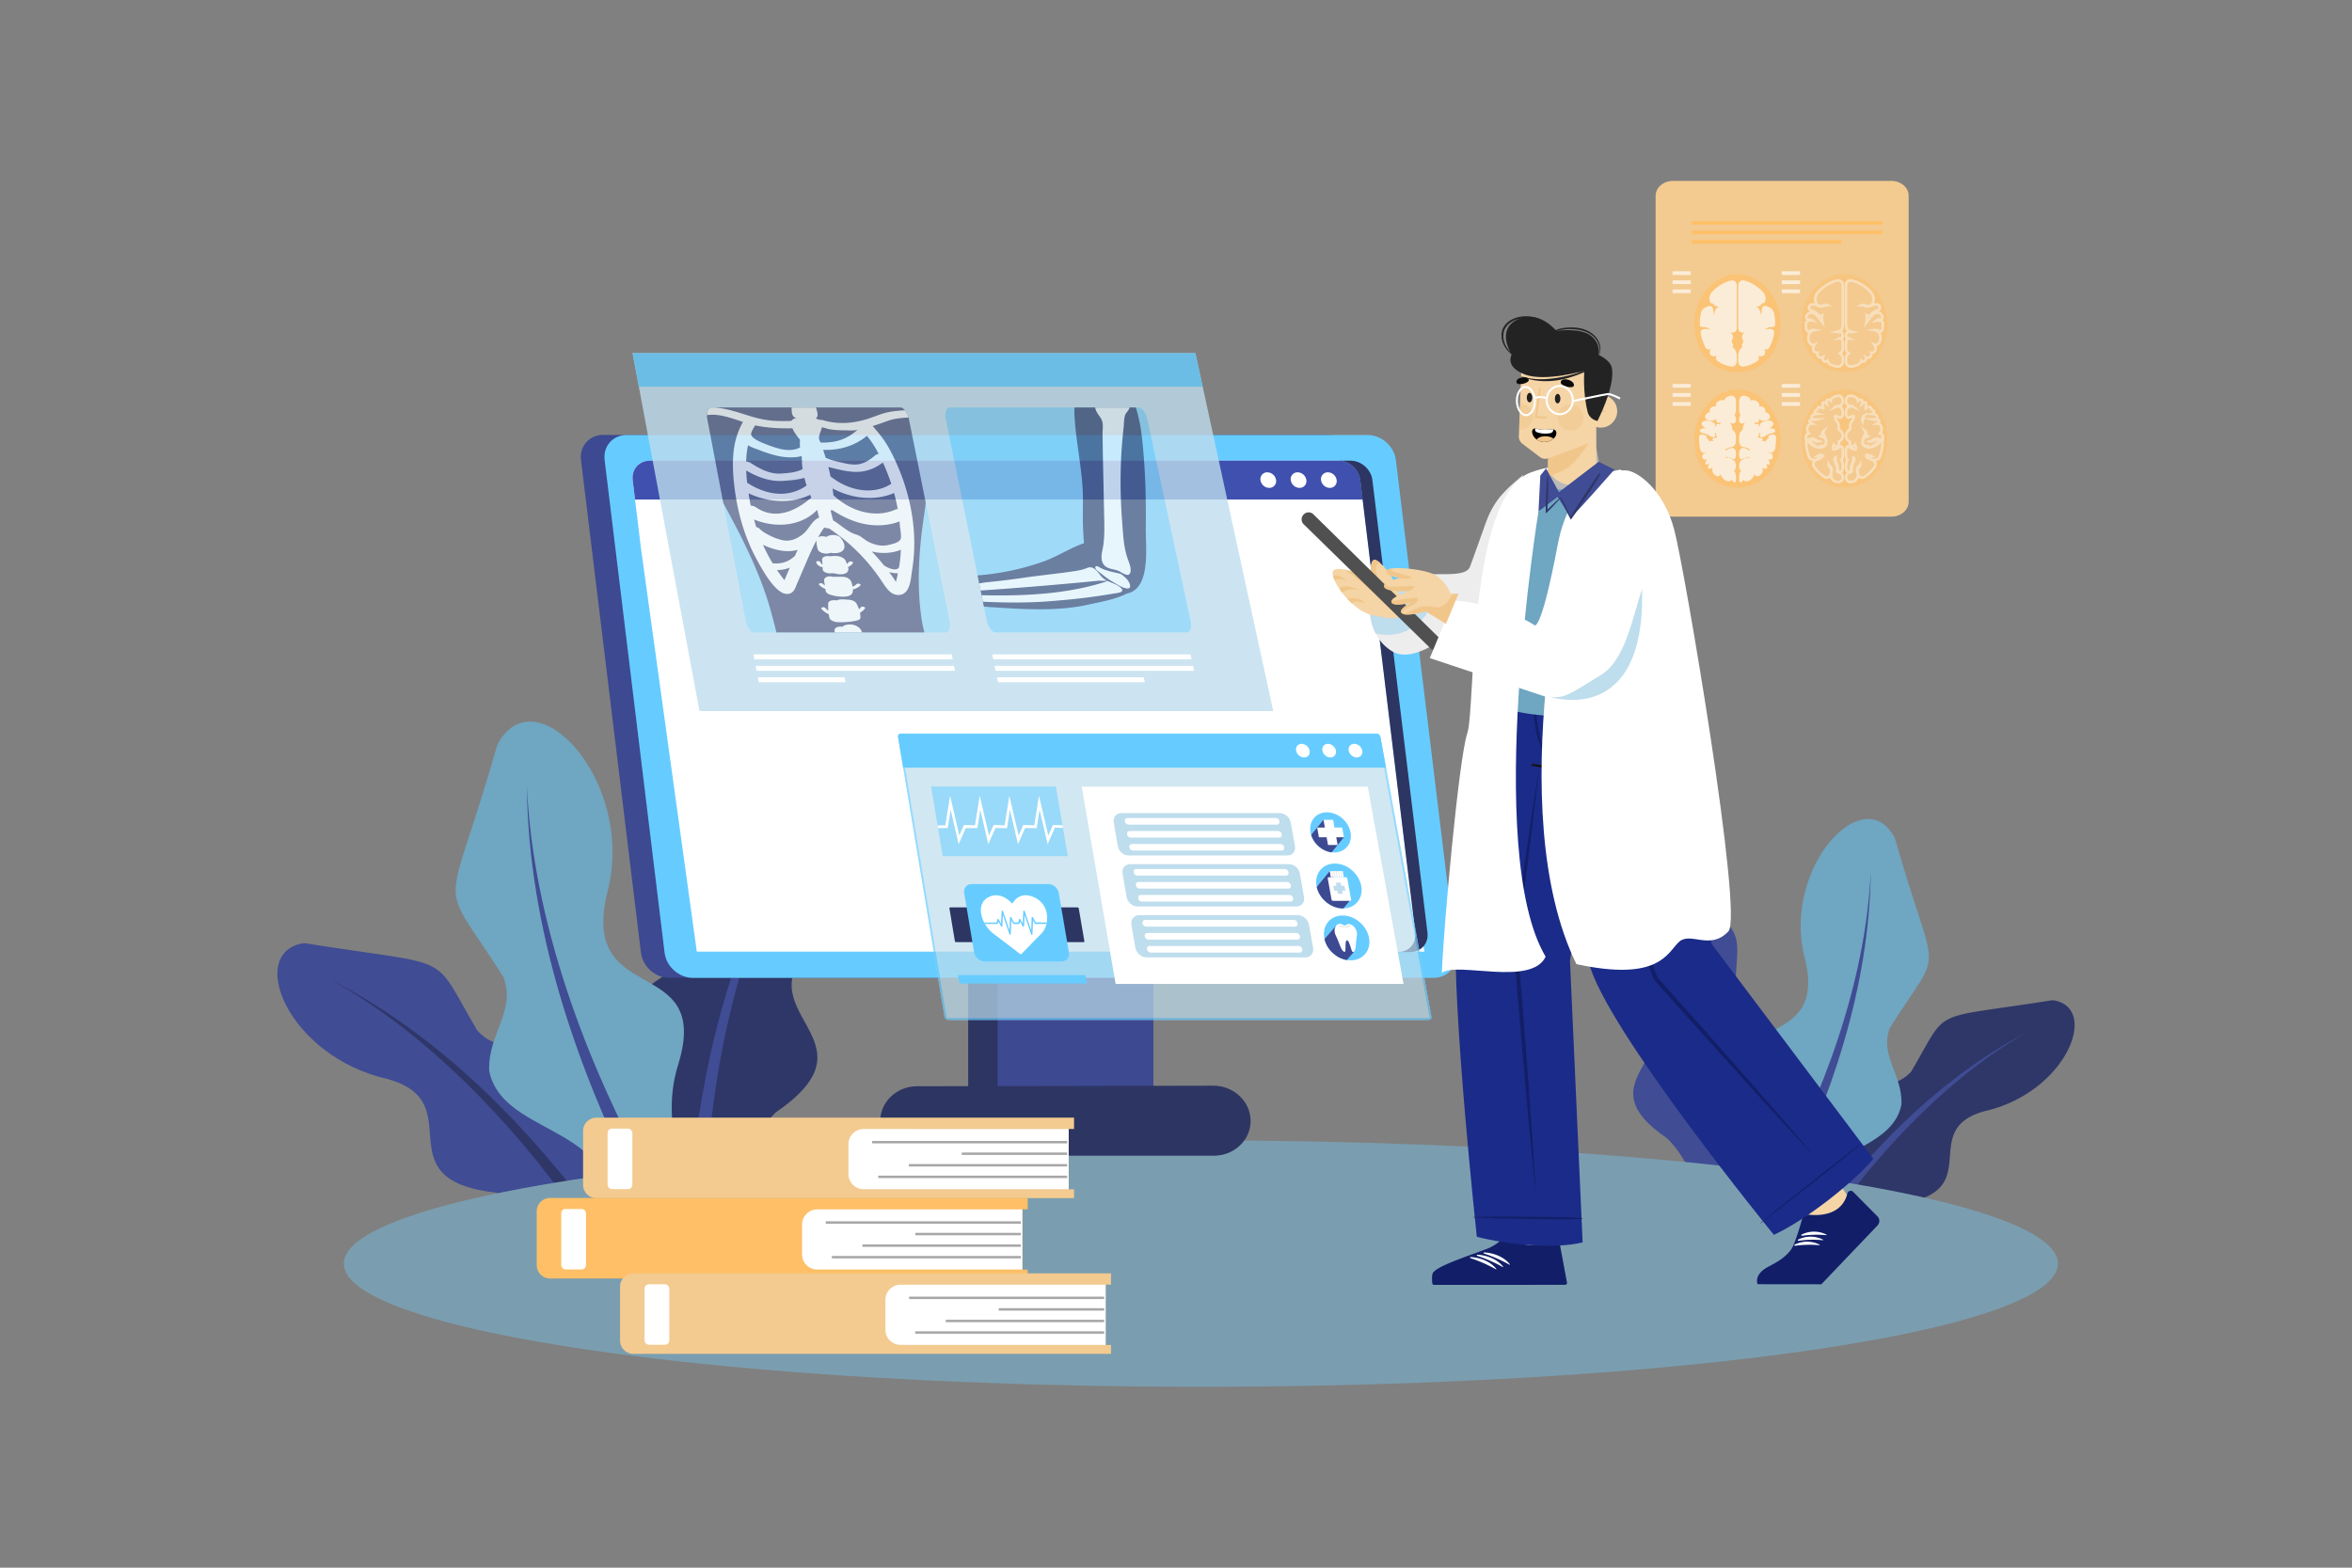 <svg xmlns="http://www.w3.org/2000/svg" viewBox="0 0 4680 3120" id="ADoctorUsesMedicalImagingToDiagnoseDiseases"><rect x="0" y="0" width="4680" height="3120" fill="#808080" stroke="none"/><g fill="#000000" class="color000000 svgShape"><rect width="4680" height="3120" fill="#ffffff" opacity="0" class="colorffffff svgShape"></rect><path fill="#f3ca90" d="M3763.46,1028.26H3328.72c-19,0-34.38-13.27-34.38-29.63v-609c0-16.36,15.39-29.63,34.38-29.63h434.74c19,0,34.38,13.27,34.38,29.63v609C3797.84,1015,3782.44,1028.26,3763.46,1028.26Z" class="colorf3ce90 svgShape"></path><g opacity=".64" fill="#000000" class="color000000 svgShape"><path fill="#ffbf66" d="M3457.25,740.74c-50.41,0-85.62-40.11-85.62-97.51,0-52,40-97.55,85.62-97.55s85.62,45.58,85.62,97.55C3542.87,700.63,3507.65,740.74,3457.25,740.74Z" class="colorf19a6d svgShape"></path><path fill="#ffffff" d="M3446 729.61h0a10.71 10.71 0 0 1-1.84-.18 69.83 69.83 0 0 1-26.52-10.83 7.16 7.16 0 0 1-3.12-5.07 7.74 7.74 0 0 1 1.91-6.09l.33-.39-1.23.7a10.54 10.54 0 0 1-5.18 1.34 8.51 8.51 0 0 1-6.4-2.59c-2.51-2.86-2.5-8.12 0-11.75l.82-1.15-.17.15a7.4 7.4 0 0 1-4.79 1.85 6.66 6.66 0 0 1-5.91-3.61 94.77 94.77 0 0 1-9.67-27.41c-.81-4.3 1-8.52 4.18-9.44a16.8 16.8 0 0 1 4.3-.47 31 31 0 0 1 6.88.77l4.05 1-4.49-3.09c-2.53-1.72-6.83-2.92-9.48-2.47-4.07.71-7.26-1.11-7.35-3.91 0-1.11 0-2.21 0-3.34a92.06 92.06 0 0 1 2.69-22.16c1-3.88 4.8-8.19 8.72-9.82l5.64-2.3a7.22 7.22 0 0 1 2.83-.59 6.34 6.34 0 0 1 6.31 5.8l1.86 12.73 1.58-7.11a15.51 15.51 0 0 1 8.42-9.91l.67-.28h-1.84c-3.75 0-8.15-1.42-9.32-4.13a4 4 0 0 0-3.22-2.16c-2.82 0-5-3.46-5.2-8l0-1c-.14-4.19 1.78-9.73 4.35-12.59 10.87-12.09 24.15-20.32 38.42-23.81a9.4 9.4 0 0 1 2.29-.29c5.21 0 9.3 4.41 9.3 10v84.78c0 5.38-3.73 9.29-8.87 9.29a10.34 10.34 0 0 1-2.57-.32c-.59-.14-1.08-.26-1.47-.33.09.07.17.14.29.22 4.7 3.4 6.47 9.17 4 13.17-1.63 2.65-1.67 6.64-.09 8.71 1.84 2.42 1.69 4 1.27 4.86a2.65 2.65 0 0 1-2 1.41c.43.39 1 .82 1.63 1.34 4.35 3.32 7.75 10.56 7.75 16.45v11.74a10.6 10.6 0 0 1-2.78 7.26A9.4 9.4 0 0 1 3446 729.61ZM3468.43 729.61c-5.44 0-9.7-4.53-9.7-10.32V707.55c0-5.89 3.39-13.13 7.72-16.45a19.34 19.34 0 0 0 1.64-1.34 2.6 2.6 0 0 1-1.94-1.41c-.44-.89-.58-2.44 1.25-4.86 1.6-2.07 1.55-6.06-.09-8.71-2.44-4-.67-9.77 4-13.17l.29-.23c-.34.07-.73.15-1.22.27a10.92 10.92 0 0 1-2.85.39 8.64 8.64 0 0 1-6.34-2.62 9.56 9.56 0 0 1-2.5-6.67V568c0-5.62 4.07-10 9.27-10a9.64 9.64 0 0 1 2.32.29c14.26 3.49 27.53 11.72 38.4 23.81 2.57 2.86 4.48 8.4 4.37 12.59l-.05 1c-.15 4.59-2.38 8-5.2 8a4 4 0 0 0-3.23 2.16c-1.16 2.71-5.56 4.13-9.3 4.13h-1.87l.7.28a15.51 15.51 0 0 1 8.4 9.91l1.6 7.11 1.84-12.75a6.36 6.36 0 0 1 6.32-5.78 7.38 7.38 0 0 1 2.84.59l5.63 2.3c3.93 1.63 7.77 5.94 8.72 9.82a92.57 92.57 0 0 1 2.7 22.16c0 1.13 0 2.23-.06 3.35-.1 2.79-3.28 4.61-7.34 3.9-2.64-.45-7 .75-9.47 2.47l-4.5 3.09 4-1a31 31 0 0 1 6.87-.77 16.7 16.7 0 0 1 4.3.47c3.14.92 5 5.14 4.17 9.44a93.59 93.59 0 0 1-9.66 27.41 6.68 6.68 0 0 1-5.91 3.61 7.25 7.25 0 0 1-4.78-1.85l-.18-.15.8 1.15c2.52 3.63 2.52 8.89 0 11.75a8.5 8.5 0 0 1-6.41 2.59 10.59 10.59 0 0 1-5.17-1.34l-1.25-.7.36.39a7.81 7.81 0 0 1 1.9 6.09 7.06 7.06 0 0 1-3.14 5.07 69.59 69.59 0 0 1-26.51 10.83A10.54 10.54 0 0 1 3468.43 729.61Z" class="colorffffff svgShape"></path></g><g opacity=".64" fill="#000000" class="color000000 svgShape"><g opacity=".62" fill="#000000" class="color000000 svgShape"><path fill="#ffbf66" d="M3669.85,970.32c-50.41,0-85.61-40.11-85.61-97.52,0-52,40-97.54,85.61-97.54s85.63,45.58,85.63,97.54C3755.48,930.21,3720.27,970.32,3669.85,970.32Z" class="colorf19a6d svgShape"></path><path fill="#f3ca90" d="M3657.53,959.22a12.83,12.83,0,0,1-2.19-.2c-.89-.17-1.79-.36-2.68-.56-5.89-1.35-10-7.86-9-14.23l.78-4.85c.82-5.16-.39-9.43-1.57-10.09a10.29,10.29,0,0,1-3.81-4.16c0,2.14.73,3.81,1.47,4.21,3,1.6,3.49,7.83,2.5,13.16l-.1.57c-.82,4.45-4.06,7.45-8,7.45a8.79,8.79,0,0,1-4.76-1.49A73.1,73.1,0,0,1,3610,929.47a9.12,9.12,0,0,1-1.38-7.94,10.08,10.08,0,0,1,6.06-6.38l5.9-2.36c4.62-1.84,6.83-5,6.34-6.29s-4.74-1.52-8.42.16a17.14,17.14,0,0,0-2.45,1.28c1.07.06,3.17.34,3.47,2.13s-1.36,3.15-5.48,4.75a11.53,11.53,0,0,1-4.16.76,11.14,11.14,0,0,1-10.63-7.24,102,102,0,0,1-4.53-18.49c0-.08-1.3-8.88.37-10.81l.49-.56.87-.09c1.63.1,5.1,3.28,7,5.15,2.42,2.34,8.59,5.28,13.49,6.44l.71.16c4.58,1.09,10.94-.35,13.57-3s3.6-8.5,2.07-12.76a69,69,0,0,0-4.8-11c-1.14-1.62-.66-3.85.63-5.95-1.95,1.54-2.9,3.33-2.69,4.2a5.62,5.62,0,0,1-.71,4.23,6.88,6.88,0,0,1-2.46,2.33l.15,0c4.52.82,8.82,4.2,9.78,7.66s-.06,7.76-2.36,9.75-5.7,2.85-7.76,2a.6.6,0,0,0-.21-.08,2.47,2.47,0,0,1-.61,1.84,3.05,3.05,0,0,1-2.42.92,10.31,10.31,0,0,1-4.17-1.12,45.42,45.42,0,0,1-10.27-7.24c-2.55-2.47-3.52-4.45-2.93-5.89a2.21,2.21,0,0,1,2.17-1.37c2.11,0,5.62,1.55,7.83,3a9.13,9.13,0,0,0,6.42.72,19.79,19.79,0,0,1-7-3.6c-1.89-1.58-6.49-2.26-9.58-1.35a53,53,0,0,1-7.08,1.68h-1.58l-.16-2c0-1.44,0-2.88.12-4.31a6.59,6.59,0,0,1,5.68-6.17.41.41,0,0,0,.16,0,5.14,5.14,0,0,0-.59-.63c-2.5-2.22-3.51-7.82-2.28-12.52,1-3.79,4.77-6.34,9.4-6.4-6.2-3.51-5.5-5.22-5.22-5.87.73-1.73,3.47-2.09,5.66-2.09.58,0,1.18,0,1.79.08a15.91,15.91,0,0,0,4.61-.41,29.09,29.09,0,0,1-3.75-.23,5.12,5.12,0,0,1-4-2.56,4.24,4.24,0,0,1,.2-4c1.33-2.39,5.88-3.85,10.36-4.27-1.86-.39-3.62-1.14-4.33-2.55a2.85,2.85,0,0,1,.34-3.06,8.62,8.62,0,0,1,5.18-3.5,4.25,4.25,0,0,1,.86-3.82,2.86,2.86,0,0,1,2.17-.81,16.75,16.75,0,0,1,6.86,2.25,3.68,3.68,0,0,0,1.54.53,3.76,3.76,0,0,0-.31-1.84c-.45-1.25-2.55-7.62-.15-9.49a2.74,2.74,0,0,1,1.65-.52c1.7,0,3.86,1.3,5.59,2.75-1-3.11-1.14-6.6.87-7.81,1.61-1,4.41-.17,7,1.86a6,6,0,0,1,.56-2.59c1.19-2.7,4.1-5.05,7.64-6.17,1.43-.45,2.86-.86,4.28-1.2a9.59,9.59,0,0,1,2.35-.3c5.18,0,9.25,4.3,9.25,9.81,0,6-3.75,10.66-8.53,10.66h-.48a8.43,8.43,0,0,0-6,1.92,14.14,14.14,0,0,1,7.33-1c4.32.57,7.69,5.91,7.69,12.16v1.84a10.32,10.32,0,0,1-1.41,5.63,5.08,5.08,0,0,1-4.32,2.44h0a6.65,6.65,0,0,1-3.44-1.06,10.35,10.35,0,0,0-5-1.69c-.76,0-1.32.18-1.48.47-.61,1,.24,4.65,2.9,8,3.08,3.88,5,9.78,4.36,13.42a7,7,0,0,0,2.91,6.79c3.09,1.78,5.5,6.41,5.5,10.53s-2.47,8.59-5.65,10a4.22,4.22,0,0,0-2.35,2.16c-.13.38,0,.56,0,.6,1.32,2.42,0,5.6-2.94,7.25a5.31,5.31,0,0,1-7.26-2.1,18.48,18.48,0,0,0-1.35,3.59c-.63,2.11-.55,4,.18,5a2.23,2.23,0,0,0,2.28.66c3.51-.66,8.18-2.9,10.21-4.89a3.88,3.88,0,0,1,2.72-1.26c2.61,0,4.16,3,4.16,8.12v8.37c0,4.38-.82,9-3,10.34,2,2.43,3,8.24,3,13.07,0,6.57-2.14,11-5.2,11l-.53,0a5.72,5.72,0,0,1-3.93-2.39,3.65,3.65,0,0,1-.46-2.9c.25-.89,0-4.12-.86-7.35a81.73,81.73,0,0,0-3.4-9.59,9.26,9.26,0,0,1-.5-6.32l-.22,0a1.71,1.71,0,0,0-1.22.83,4.52,4.52,0,0,0-.1,3.68l2,5.92,2,5.29c1.24,3.27,1.63,7.9.91,10.53a1.51,1.51,0,0,0,.24,1.27,5.52,5.52,0,0,0,3.61,2.08c4.27.79,7.62,5.42,7.62,10.53C3666.91,955.54,3662.8,959.22,3657.53,959.22Z" class="colorf3ce90 svgShape"></path><path fill="#ffffff" d="M3657.53,961.75a14.22,14.22,0,0,1-2.65-.25c-.92-.17-1.85-.37-2.77-.57a14.86,14.86,0,0,1-10.51-10.42,10,10,0,0,1-6.73,2.54,11.3,11.3,0,0,1-6.14-1.9,75.54,75.54,0,0,1-20.83-20.23,11.6,11.6,0,0,1-1.73-10.11,11.81,11.81,0,0,1,1.31-2.89,13.52,13.52,0,0,1-10.65-8.75,104.08,104.08,0,0,1-4.64-18.95l0-.12c-1.19-8.8,0-11.43.72-12.4h-1.62l-.36-4.53c0-1.32,0-2.73.13-4.44a9.16,9.16,0,0,1,4.2-7.24,18.11,18.11,0,0,1-1.16-12.61A10.86,10.86,0,0,1,3600,842c-1.63-1.63-2.51-3.53-1.57-5.72a5.75,5.75,0,0,1,4.27-3.23,6.72,6.72,0,0,1,.33-6.2c1.18-2.13,3.59-3.46,6.06-4.28l-.09-.17a5.35,5.35,0,0,1,.57-5.7,12.17,12.17,0,0,1,4.59-3.81,6.37,6.37,0,0,1,1.62-3.71,5.35,5.35,0,0,1,4-1.63,14.26,14.26,0,0,1,4.74,1c-.74-3.26-.88-7.09,1.65-9.06a5.31,5.31,0,0,1,3.2-1,7.48,7.48,0,0,1,2.36.42,6.18,6.18,0,0,1,2.8-5.12c1.79-1.07,4.19-1,6.7.11,1.54-3.24,4.91-5.94,9.05-7.25,1.53-.48,3-.9,4.45-1.25a11.67,11.67,0,0,1,2.94-.37c6.6,0,11.78,5.42,11.78,12.34a13.82,13.82,0,0,1-5.13,11.19c3.11,2.61,5.13,7.24,5.13,12.49v1.84a12.83,12.83,0,0,1-1.82,7,7.58,7.58,0,0,1-6.44,3.59,9.22,9.22,0,0,1-4.75-1.42,9.85,9.85,0,0,0-2.6-1.16,13,13,0,0,0,2.29,4.19c3.55,4.46,5.64,11.1,4.87,15.43a4.55,4.55,0,0,0,1.68,4.16c3.86,2.22,6.77,7.69,6.77,12.72s-3.07,10.49-7.13,12.34a3.81,3.81,0,0,0-.68.4,7.36,7.36,0,0,1-.81,6.07,5.76,5.76,0,0,1,1.93-.33c1.57,0,6.69.77,6.69,10.65v8.37c0,3-.36,7.75-2.39,10.69,1.74,3.55,2.39,8.8,2.39,12.72,0,6-1.61,10.41-4.3,12.38a14.22,14.22,0,0,1,4.3,10.18C3669.44,957,3664.21,961.75,3657.53,961.75Zm-21.15-47.11,4.89,9.32a7.88,7.88,0,0,0,2.81,3.13c2.88,1.61,3.61,7.74,2.83,12.69l-.78,4.85c-.8,5,2.52,10.32,7.09,11.37.85.19,1.72.37,2.58.53,4.69.87,8.58-1.94,8.58-5.69s-2.49-7.48-5.55-8a8,8,0,0,1-5.29-3.22,4.07,4.07,0,0,1-.53-3.33,17.47,17.47,0,0,0-.85-8.93l-2-5.28-2.05-6a7,7,0,0,1,.34-5.83,4.3,4.3,0,0,1,2.91-2h0l4.85-1.73-1.81,5a6.82,6.82,0,0,0,.44,4.45,82.09,82.09,0,0,1,3.51,9.93c.81,2.89,1.36,6.94.87,8.71a1.07,1.07,0,0,0,.17.88,3.21,3.21,0,0,0,2.1,1.22h.26c1-.09,2.62-2.91,2.62-8.44,0-4.74-1.09-9.78-2.47-11.47l-1.85-2.27,2.51-1.5c.59-.35,1.81-2.81,1.81-8.17V896.5c0-3.82-1-5.6-1.63-5.6-.09,0-.39,0-.95.55-2.39,2.33-7.55,4.82-11.52,5.57a4.71,4.71,0,0,1-4.72-1.58l-.07-.09c-1.21-1.67-1.41-4.28-.55-7.16a20.79,20.79,0,0,1,1.54-4.06l2.21-4.16,2.24,4.14a2.79,2.79,0,0,0,1.68,1.35,2.74,2.74,0,0,0,2.13-.25c1.66-.92,2.53-2.57,2-3.73a3.14,3.14,0,0,1-.23-2.73,6.62,6.62,0,0,1,3.7-3.64c2.25-1,4.16-4.58,4.16-7.74s-1.94-7-4.23-8.33a9.54,9.54,0,0,1-4.15-9.42c.47-2.6-1-7.8-3.84-11.41-2.65-3.34-4.64-8.28-3.09-10.87a4,4,0,0,1,3.65-1.7,12.7,12.7,0,0,1,6.35,2.07,4.24,4.24,0,0,0,2.11.68,2.56,2.56,0,0,0,2.21-1.3,8.08,8.08,0,0,0,1-4.24V821c0-4.84-2.52-9.26-5.49-9.65a11.55,11.55,0,0,0-6,.85l-15.37,6.88L3650.23,808a11,11,0,0,1,7.85-2.55l.39,0c3.27,0,5.91-3.58,5.91-8.14,0-4.08-3-7.28-6.72-7.28a6.9,6.9,0,0,0-1.73.22c-1.33.32-2.72.71-4.13,1.16-2.82.89-5.21,2.76-6.09,4.78a3.59,3.59,0,0,0-.36,1.53l.1,5.31-4.18-3.28c-2.11-1.64-3.8-1.87-4.15-1.68s-.73,1.92.23,4.85l2.73,8.38-6.76-5.65c-1.77-1.49-3.29-2.16-4-2.16h-.09c-.35.67-.22,3.31,1,6.63.4,1.16.75,2.74.18,3.84l-.5,1-1.39.41h-.36a6.07,6.07,0,0,1-2.7-.81,14.85,14.85,0,0,0-5.7-2,1.21,1.21,0,0,0-.36,0,1.81,1.81,0,0,0-.2,1.48l.64,2.72-2.77.36a6.32,6.32,0,0,0-3.49,2.5c-.19.26-.13.37-.11.41.18.35,1,.88,2.6,1.23l16.14,3.47-16.44,1.52c-4.61.43-7.75,1.85-8.37,3a1.76,1.76,0,0,0-.16,1.63,2.67,2.67,0,0,0,2.09,1.18,26.48,26.48,0,0,0,3.45.21l22.54.17-22,4.83a18.3,18.3,0,0,1-5.4.46c-.51,0-1-.07-1.54-.07a8,8,0,0,0-3.08.44,15.16,15.16,0,0,0,3.89,2.79l8.12,4.61-9.34.12c-3.47.05-6.28,1.86-7,4.52-1,4-.06,8.57,1.52,10a6.47,6.47,0,0,1,.94,1l2.1,2.84-3.37,1.07a2.86,2.86,0,0,1-.75.13,4.11,4.11,0,0,0-3.32,3.75c-.07,1.36-.11,2.5-.12,3.56,1.29-.27,3.68-.9,5.58-1.46,3.9-1.14,9.35-.3,11.91,1.84a17.42,17.42,0,0,0,6.08,3.1l9.26,2.51-9.3,2.38c-2.43.63-6.1.46-8.42-1a17.21,17.21,0,0,0-6.19-2.59,9.13,9.13,0,0,0,2.26,2.91,43.13,43.13,0,0,0,9.58,6.76,7.77,7.77,0,0,0,3.1.88,1.46,1.46,0,0,0,.5-.07l-.18-3,3,.29a3.46,3.46,0,0,1,.93.27c1,.34,3.35-.1,5.09-1.6,1.37-1.18,2.35-4.41,1.57-7.14-.62-2.27-3.9-5.15-7.8-5.86a3,3,0,0,1-.52-.13l-5.24-1.83L3622,866a4.43,4.43,0,0,0,1.56-1.47,3.1,3.1,0,0,0,.4-2.33c-.59-2.42,1.56-5.16,3.58-6.75l11.22-8.88-7.49,12.19c-.84,1.35-1.12,2.59-.73,3.15,1.1,1.57,3.34,6.68,5.12,11.64,1.85,5.13.66,12-2.65,15.39s-10.59,4.92-16,3.64l-.67-.15c-5.4-1.28-12-4.46-14.7-7.09a32.3,32.3,0,0,0-4.82-4.08,32.25,32.25,0,0,0,.31,8.15v.08a98.73,98.73,0,0,0,4.42,18,8.58,8.58,0,0,0,8.24,5.55,9,9,0,0,0,3.24-.59,13,13,0,0,0,3.66-1.88,5.31,5.31,0,0,0-.87-.12l-7.69-.43,6.45-4.21a21,21,0,0,1,2.78-1.46c3.34-1.52,7.28-1.92,9.58-1a3.87,3.87,0,0,1,2.26,2.22c1.16,3.13-2.25,7.31-7.77,9.52l-5.9,2.36a7.55,7.55,0,0,0-4.58,4.76,6.58,6.58,0,0,0,1,5.76,70.62,70.62,0,0,0,19.44,18.89,6.36,6.36,0,0,0,3.39,1.08c2.72,0,5-2.16,5.54-5.38l.1-.55c1-5.55,0-9.85-1.22-10.5-2-1.1-2.76-4-2.79-6.4Zm-19.24-3.91Zm4.37-2.47a4.12,4.12,0,0,1,.39,1,9.77,9.77,0,0,0,1.7-1.34A10.77,10.77,0,0,0,3621.51,908.26Zm30-.07h0Zm-1.8-18.45a5.69,5.69,0,0,0-.25,2.28,20.62,20.62,0,0,0,4.19-1.4,7.84,7.84,0,0,1-2.49-.3A8.77,8.77,0,0,1,3649.75,889.74Zm-50.36-12.84.37.23a1.71,1.71,0,0,1,0-.32Zm26.27-64.28Z" class="colorffffff svgShape"></path><path fill="#f3ca90" d="M3682.5,959.22a10,10,0,0,1-6.6-2.36,8,8,0,0,1-2.77-6c0-5.11,3.34-9.74,7.6-10.53a5.49,5.49,0,0,0,3.62-2.08,1.48,1.48,0,0,0,.24-1.27c-.71-2.64-.32-7.27.93-10.53l2-5.33,2-5.88a4.57,4.57,0,0,0-.09-3.68,1.67,1.67,0,0,0-1.23-.83,1.09,1.09,0,0,0-.24,0,9,9,0,0,1-.49,6.32,80.09,80.09,0,0,0-3.38,9.59,19.62,19.62,0,0,0-.86,7.35,3.61,3.61,0,0,1-.47,2.9,5.68,5.68,0,0,1-3.93,2.39l-.53,0c-1,0-2.79-.45-4-3.62a19.89,19.89,0,0,1-1.15-7.08c0-5.09,1-10.91,3-13.34a5.64,5.64,0,0,1-2.16-3.4,24.81,24.81,0,0,1-.87-6.94V896.5c0-5.08,1.54-8.12,4.17-8.12a3.93,3.93,0,0,1,2.7,1.24c2.05,2,6.72,4.25,10.21,4.91a2.2,2.2,0,0,0,2.27-.66c.75-1,.82-2.85.2-5a17.84,17.84,0,0,0-1.38-3.6,5.24,5.24,0,0,1-7.23,2.11c-3-1.65-4.27-4.83-3-7.25.05,0,.14-.22,0-.6a4.25,4.25,0,0,0-2.36-2.16c-3.16-1.45-5.63-5.85-5.63-10s2.41-8.75,5.49-10.53a7,7,0,0,0,2.92-6.79c-.65-3.64,1.26-9.54,4.35-13.42,2.66-3.34,3.51-7,2.92-8-.17-.29-.74-.47-1.49-.47a10.32,10.32,0,0,0-5,1.69,6.74,6.74,0,0,1-3.45,1.06c-2.86,0-5.72-2.5-5.72-8.07V821c0-6.25,3.36-11.59,7.69-12.16a14.12,14.12,0,0,1,7.33,1,8.63,8.63,0,0,0-6-1.92h-.49a7.73,7.73,0,0,1-6.18-3.24,12.18,12.18,0,0,1-2.34-7.42c0-5.51,4.07-9.81,9.25-9.81a9.57,9.57,0,0,1,2.34.3c1.45.34,2.87.75,4.28,1.2,3.53,1.12,6.45,3.47,7.67,6.17a6.44,6.44,0,0,1,.54,2.59c2.59-2,5.39-2.82,7-1.86,2,1.21,1.9,4.7.9,7.81,1.72-1.45,3.88-2.75,5.59-2.75a2.73,2.73,0,0,1,1.64.52c2.39,1.87.3,8.24-.15,9.49a3.2,3.2,0,0,0-.28,1.93,11,11,0,0,0,1.5-.62,16.81,16.81,0,0,1,6.85-2.25,2.89,2.89,0,0,1,2.19.81,4.19,4.19,0,0,1,.84,3.82,8.57,8.57,0,0,1,5.18,3.5,2.83,2.83,0,0,1,.35,3.06c-.71,1.41-2.5,2.16-4.35,2.56,4.57.43,9.05,1.89,10.39,4.26a4.18,4.18,0,0,1,.18,4,5.1,5.1,0,0,1-4,2.56,29,29,0,0,1-3.75.23,15.84,15.84,0,0,0,4.6.41c.61-.06,1.22-.08,1.8-.08,2.17,0,4.92.36,5.65,2.09.27.65,1,2.36-5.22,5.87,4.63.06,8.4,2.61,9.4,6.4,1.24,4.7.22,10.3-2.27,12.52a4.45,4.45,0,0,0-.59.63.36.36,0,0,0,.14,0,6.6,6.6,0,0,1,5.69,6.17c.07,1.43.11,2.87.11,4.31l0,2-1.69,0a53.21,53.21,0,0,1-7.07-1.68c-3.1-.91-7.69-.23-9.58,1.35a19.83,19.83,0,0,1-7,3.6,9.05,9.05,0,0,0,6.41-.72c2.21-1.46,5.72-3,7.84-3a2.27,2.27,0,0,1,2.19,1.37c.57,1.44-.41,3.42-3,5.89a45,45,0,0,1-10.24,7.24,10.35,10.35,0,0,1-4.18,1.12,3.11,3.11,0,0,1-2.43-.92,2.44,2.44,0,0,1-.61-1.84.64.64,0,0,0-.2.08c-2.07.87-5.52-.07-7.78-2s-3.32-6.29-2.35-9.75,5.27-6.84,9.79-7.66a.58.58,0,0,0,.14,0,6.69,6.69,0,0,1-2.45-2.33,5.62,5.62,0,0,1-.72-4.23c.21-.87-.74-2.66-2.7-4.2,1.3,2.11,1.77,4.33.65,5.95a71.35,71.35,0,0,0-4.82,11c-1.52,4.26-.57,10.08,2.08,12.76s9,4,13.58,3l.71-.16c4.89-1.16,11.06-4.1,13.47-6.44,1.94-1.87,5.42-5,6.93-5.13l.81,0,.68.68c1.65,1.93.36,10.73.36,10.81a100.78,100.78,0,0,1-4.55,18.49,11.09,11.09,0,0,1-10.61,7.24,11.45,11.45,0,0,1-4.16-.76c-4.13-1.6-5.76-3-5.46-4.75s2.41-2.07,3.46-2.13a20.32,20.32,0,0,0-2.35-1.23c-3.9-1.77-8-1.67-8.53-.21s1.71,4.45,6.34,6.29l5.91,2.36a10.07,10.07,0,0,1,6,6.38,9.09,9.09,0,0,1-1.37,7.94A73.24,73.24,0,0,1,3709.93,949a8.86,8.86,0,0,1-4.78,1.49c-4,0-7.17-3-8-7.45l-.12-.59c-1-5.31-.45-11.55,2.52-13.14.73-.4,1.44-2.07,1.47-4.21a10.36,10.36,0,0,1-3.81,4.16c-1.18.66-2.39,4.93-1.56,10.09l.77,4.85c1,6.37-3.12,12.88-9,14.23-.89.2-1.79.39-2.69.56A13,13,0,0,1,3682.5,959.22Zm27.63-132.42a8.59,8.59,0,0,0-2.72,2.35c-1.77,2.64-2.39,6.74-1.32,9,0,.11.1.21.14.31a54.27,54.27,0,0,1,2.72-8.9C3709.39,828.42,3709.78,827.53,3710.13,826.8Z" class="colorf3ce90 svgShape"></path><path fill="#ffffff" d="M3682.5,961.75a12.47,12.47,0,0,1-8.27-3,10.48,10.48,0,0,1-3.63-7.92,14.1,14.1,0,0,1,4.26-10.21,8.86,8.86,0,0,1-2.93-4.07,22.23,22.23,0,0,1-1.33-8c0-4,.65-9.4,2.38-13a10.64,10.64,0,0,1-1.4-3,27.62,27.62,0,0,1-1-7.68V896.5c0-9.88,5.13-10.65,6.7-10.65a5.69,5.69,0,0,1,1.91.33,7.43,7.43,0,0,1-.81-6.07,3.32,3.32,0,0,0-.68-.39c-4.06-1.87-7.12-7.17-7.12-12.35s2.91-10.5,6.76-12.72a4.59,4.59,0,0,0,1.69-4.17c-.77-4.33,1.32-11,4.86-15.42a13.15,13.15,0,0,0,2.29-4.19,9.77,9.77,0,0,0-2.57,1.14,9.29,9.29,0,0,1-4.78,1.44c-4,0-8.25-3.32-8.25-10.6V821c0-5.24,2-9.87,5.11-12.48a11.92,11.92,0,0,1-2.25-2.24,14.77,14.77,0,0,1-2.86-9c0-6.92,5.18-12.34,11.78-12.34a12,12,0,0,1,2.95.37c1.4.34,2.85.75,4.44,1.25a15,15,0,0,1,9.06,7.24c2.5-1.1,4.89-1.17,6.67-.1a6.22,6.22,0,0,1,2.81,5.14,7.26,7.26,0,0,1,2.38-.44,5.21,5.21,0,0,1,3.16,1c2.54,2,2.41,5.81,1.67,9.08a14,14,0,0,1,4.73-1,5.35,5.35,0,0,1,4,1.59,6.6,6.6,0,0,1,1.65,3.75,12.16,12.16,0,0,1,4.59,3.82,5.34,5.34,0,0,1,.56,5.71c0,.05,0,.11-.08.16,2.46.82,4.88,2.15,6.07,4.26a6.69,6.69,0,0,1,.31,6.21,5.79,5.79,0,0,1,4.29,3.25c.91,2.19,0,4.08-1.57,5.69a10.81,10.81,0,0,1,5.86,6.92,18,18,0,0,1-1.15,12.62,9.23,9.23,0,0,1,4.21,7.24c.07,1.52.11,3,.11,4.43l-.11,4.47-1.87,0c.71.94,1.92,3.41.75,12.34l0,.21a103.86,103.86,0,0,1-4.66,19,13.51,13.51,0,0,1-10.63,8.74,11.91,11.91,0,0,1,1.31,2.88,11.61,11.61,0,0,1-1.72,10.11,75.5,75.5,0,0,1-20.85,20.24,11.32,11.32,0,0,1-6.15,1.9,10,10,0,0,1-6.7-2.54c-1.5,5-5.47,9.27-10.51,10.42-.92.2-1.86.4-2.8.57A14.27,14.27,0,0,1,3682.5,961.75Zm6.21-53.52a4.16,4.16,0,0,1,2.88,2,7,7,0,0,1,.35,5.81l-2,5.91-2,5.4a17.48,17.48,0,0,0-.85,9,3.9,3.9,0,0,1-.54,3.28,7.81,7.81,0,0,1-5.29,3.22c-3.06.57-5.54,4.18-5.54,8.05a5.44,5.44,0,0,0,1.92,4.12,7.7,7.7,0,0,0,6.65,1.57c.87-.16,1.74-.34,2.59-.54,4.57-1,7.89-6.35,7.09-11.36l-.77-4.85c-.79-4.94-.07-11.07,2.82-12.69a8.06,8.06,0,0,0,2.82-3.15l4.91-9.19-.15,10.42c0,2.37-.78,5.29-2.79,6.39-1.21.65-2.26,4.94-1.25,10.46l.11.54c.63,3.32,2.81,5.43,5.54,5.43a6.32,6.32,0,0,0,3.41-1.09A70.46,70.46,0,0,0,3728,928a6.53,6.53,0,0,0,1-5.75,7.54,7.54,0,0,0-4.56-4.76l-5.9-2.36c-5.55-2.21-9-6.4-7.78-9.53a3.86,3.86,0,0,1,2.26-2.22c2.33-1,6.22-.56,9.69,1a20.64,20.64,0,0,1,2.64,1.39l6.68,4.21-7.88.45a5.08,5.08,0,0,0-.88.13,12.92,12.92,0,0,0,3.65,1.87,9,9,0,0,0,3.25.59,8.6,8.6,0,0,0,8.23-5.54,98.09,98.09,0,0,0,4.43-18s0-.07,0-.1a32.66,32.66,0,0,0,.31-8.13,33.3,33.3,0,0,0-4.84,4.09c-2.7,2.63-9.27,5.81-14.64,7.09l-.74.17c-5.36,1.26-12.66-.4-15.92-3.64-3.37-3.41-4.55-10.17-2.68-15.4s4.07-10.13,5.14-11.63c.38-.56.09-1.8-.74-3.17l-7.46-12.12,11.18,8.81c2,1.6,4.17,4.33,3.6,6.77a3,3,0,0,0,.41,2.34A4.17,4.17,0,0,0,3718,866l4.15,2.34-4.65,2.32-.52.07c-3.81.7-7.09,3.58-7.71,5.83-.78,2.77.19,5.95,1.59,7.18,1.73,1.49,4.13,1.93,5.07,1.59a2.71,2.71,0,0,1,.92-.28l3-.37-.2,3h0a1.72,1.72,0,0,0,.52.07,8.1,8.1,0,0,0,3.11-.88,43.3,43.3,0,0,0,9.55-6.76,9.31,9.31,0,0,0,2.27-2.9,16.91,16.91,0,0,0-6.17,2.57c-2.33,1.54-6,1.7-8.45,1.06l-9.18-2.4,9.16-2.49a17.31,17.31,0,0,0,6.07-3.11c2.55-2.13,8-3,11.91-1.83,2.1.62,4.34,1.2,5.57,1.45,0-1.1,0-2.3-.1-3.53a4.14,4.14,0,0,0-3.35-3.77,2.8,2.8,0,0,1-.67-.12L3736.3,864l2.36-2.94a8.33,8.33,0,0,1,.87-.92c1.6-1.43,2.58-6,1.52-10-.69-2.65-3.5-4.46-7-4.51l-9.37-.12,8.16-4.61a14.75,14.75,0,0,0,3.89-2.79,8.09,8.09,0,0,0-3.08-.44c-.52,0-1,0-1.56.07a18.16,18.16,0,0,1-5.38-.46l-16.61-3.64c-.61,1.89-1.12,3.84-1.42,5.26l-1.61,7.82-3.27-7.53c-1.46-3-.8-8,1.49-11.47a10.74,10.74,0,0,1,3.16-2.89l-.64-.06,1.15-.24,7-4.09-1.38,2.88,9.35-2c1.66-.36,2.45-.89,2.62-1.23,0-.05.08-.15-.11-.41a6.25,6.25,0,0,0-3.51-2.51l-2.81-.39.71-2.75a1.68,1.68,0,0,0-.25-1.46s-.08,0-.33,0a14.61,14.61,0,0,0-5.66,1.95,9.52,9.52,0,0,1-1.5.65l-2,1.39-1.39-2.36c-.71-1.2-.35-2.88.08-4.07,1.18-3.31,1.32-5.95,1-6.62h-.08c-.68,0-2.2.67-4,2.15l-6.71,5.67,2.67-8.37c.95-3,.53-4.68.21-4.87s-2,0-4.13,1.68l-4.18,3.28.09-5.31a3.9,3.9,0,0,0-.33-1.55c-.9-2-3.3-3.87-6.11-4.76-1.47-.47-2.81-.85-4.11-1.15a6.85,6.85,0,0,0-1.75-.23c-3.77,0-6.72,3.2-6.72,7.28a9.69,9.69,0,0,0,1.82,5.89,5.21,5.21,0,0,0,4.17,2.25l.4,0a11.1,11.1,0,0,1,7.76,2.55l12.77,11.16-15.47-6.95a11.49,11.49,0,0,0-6-.85c-3,.39-5.48,4.81-5.48,9.65v1.84c0,3.37,1.25,5.54,3.19,5.54a4.21,4.21,0,0,0,2.14-.7,12.7,12.7,0,0,1,6.33-2.05,4,4,0,0,1,3.66,1.7c1.51,2.63-.48,7.55-3.11,10.86-2.87,3.61-4.3,8.81-3.84,11.41a9.53,9.53,0,0,1-4.15,9.43c-2.29,1.31-4.22,5.13-4.22,8.33s1.9,6.71,4.15,7.74a6.7,6.7,0,0,1,3.71,3.65,3,3,0,0,1-.23,2.72c-.53,1.16.34,2.81,2,3.73a2.76,2.76,0,0,0,2.11.27,2.82,2.82,0,0,0,1.69-1.39l2.21-4,2.22,4a21,21,0,0,1,1.59,4.14c.86,2.93.65,5.48-.6,7.16a4.6,4.6,0,0,1-4.73,1.64c-4-.75-9.16-3.26-11.55-5.59a1.73,1.73,0,0,0-.93-.53c-.66,0-1.64,1.78-1.64,5.6v8.37a22.55,22.55,0,0,0,.76,6.21c.49,1.62,1,1.95,1,1.95l2.56,1.5-1.88,2.28c-1.41,1.71-2.46,6.76-2.46,11.74a17.18,17.18,0,0,0,1,6.14c.48,1.22,1.1,2,1.64,2l.27,0a3.14,3.14,0,0,0,2.11-1.23,1.09,1.09,0,0,0,.16-.88c-.44-1.63-.06-5.45.87-8.7a82.47,82.47,0,0,1,3.51-9.95,6.54,6.54,0,0,0,.41-4.41l-1.24-3.39H3688A3.05,3.05,0,0,1,3688.71,908.23Zm27.72-.3a9.35,9.35,0,0,0,1.72,1.36,4.25,4.25,0,0,1,.38-1A11.33,11.33,0,0,0,3716.43,907.93Zm-30-17.29a20.87,20.87,0,0,0,4.16,1.38,5.92,5.92,0,0,0-.27-2.28,7.74,7.74,0,0,1-1.49.6A7.87,7.87,0,0,1,3686.39,890.64Zm-7.63-10.17Zm61.52-3.66v.3l.34-.21Zm-23.91-11.09h0Zm-2.74-40.39-1.22,2.56c-.32.68-.69,1.52-1.12,2.58-.25.6-.51,1.26-.75,1.95l16.71-.12a27.41,27.41,0,0,0,3.41-.2,2.69,2.69,0,0,0,2.12-1.21,1.71,1.71,0,0,0-.14-1.61c-.63-1.1-3.79-2.53-8.42-3Z" class="colorffffff svgShape"></path></g><path fill="#ffbf66" d="M3457.25,970.32c-50.41,0-85.62-40.11-85.62-97.52,0-52,40-97.54,85.62-97.54s85.62,45.58,85.62,97.54C3542.87,930.21,3507.65,970.32,3457.25,970.32Z" class="colorf19a6d svgShape"></path><path fill="#ffffff" d="M3451.61 960.14h-.15c-.4 0-1.6-.14-6.22-5.46a3.54 3.54 0 0 1-.5 1.22c-1.32 2.06-4.55 2.68-8.34 1.63-5.75-1.63-11.09-8.23-12.73-13.42l-.26-.76a6.09 6.09 0 0 1-1.51 3.09c-2 2.12-5.42 2-8.59-.36-.58-.44-1.17-.89-1.74-1.35a12.14 12.14 0 0 1-3.35-14.21 12.82 12.82 0 0 1-6.44 2.49 3.21 3.21 0 0 1-2.7-1.2c-1.71-2.22.44-6.74 2.69-10.06-2 1.44-4.46 2.93-6.16 2.93a2.2 2.2 0 0 1-2-1.08c-1.24-2.13 1.43-7.19 3.06-9.88-3.62 2-7.59 1.13-8.86-2.06-1.44-3.69 0-7.93 3.14-9.47a46.74 46.74 0 0 1 7.09-2.48 23.9 23.9 0 0 0-6.12 1 4.94 4.94 0 0 1-1.65.29c-3.67 0-7-3.85-7.91-9.15a113.05 113.05 0 0 1-1.54-18.72c0-1.38 0-2.73.09-4.11.12-2.49 2.57-4.1 6.27-4.1a15.09 15.09 0 0 1 3.62.46c3.47.85 5.38 2.24 5.57 4a2.72 2.72 0 0 1-1.21 2.52 10.16 10.16 0 0 1 5.74 6.16c.14.39.27.72.4 1 .73-.79 2-1.45 4.49-1.45a20.06 20.06 0 0 1 4.13.5c-1.84-1.47-2.57-2.85-2.19-4.23.42-1.55 2-2.34 4.82-2.34 2.63 0 4-.71 4.22-1.15.09-.14 0-.35-.13-.52-1.69-2.63-2.45-6.19-1.81-8.45a3.94 3.94 0 0 0-.89.26 2.78 2.78 0 0 0-1.6 1.55 2 2 0 0 0 .12 1.66 3.57 3.57 0 0 1 .1 3.69c-.43.72-1.77 2-4.71 1.45a19.63 19.63 0 0 1-8.52-4.16c-1.21-1.14-5.23-2.76-9.09-3.25-3.25-.4-6-1.69-7.25-3.36a3.45 3.45 0 0 1-.69-2.67c.68-3.59 7.84-4.55 12-4.55h.8l-.15 0c-3.82-1.15-6.87-3.41-8.19-6a5.44 5.44 0 0 1-.39-4.38c1-2.87 4.58-4.63 9.24-4.63a18.53 18.53 0 0 1 4.24.5l2.84.67c5.43 1.3 10.61 4.47 9.94 8-.19 1 1 2.67 3 3.64-1-1.56-1.38-3.32-.6-4.64 1-1.78 4-2 6.37-.54a5.62 5.62 0 0 0 .76.37 26.36 26.36 0 0 1 1.9-5c-2.09 1.12-4.27 1.64-5.74 1.18-2.49-.72-3.87-4.57-4-8 0 0 0 0 0 .07-1.46 2.52-5.1 4.1-9.51 4.1a17.86 17.86 0 0 1-4.32-.52c-3.45-.85-6.13-2.85-7.19-5.35a6 6 0 0 1 .37-5.43 15.11 15.11 0 0 1 9.29-6.46 4.11 4.11 0 0 1-.8-1.48c-.59-2 .11-4.27 1.94-6.3 2.32-2.59 6.6-3.68 10.31-2.77a7.29 7.29 0 0 1-.34-2.66 10.1 10.1 0 0 1 4.61-7.54c3.83-2.67 9.41-3.35 13-1.74a6.8 6.8 0 0 1 .36-2.32c.93-2.67 3.58-4.93 7-6 1.2-.35 2.4-.68 3.6-1a9.1 9.1 0 0 1 2.3-.28c5.22 0 9.29 4.37 9.29 10v17.19c0 4.5-.93 9-3 10.69 2 2.08 3 6.72 3 10.8s-2.36 6.64-5.84 6.64a9.47 9.47 0 0 1-4.73-1.43c-.37-.21-.68-.38-1-.53a25 25 0 0 1 3.91 10.73c.18 2.85 1.76 5.59 3 6.13 3 1.3 4.6 7.4 4.6 12.76v7.18c0 6.27-3.81 11.56-8.69 12-3.65.36-8.48 2-10.53 3.45a3.73 3.73 0 0 0-1.65 2.42.82.82 0 0 0 .23.72 1.37 1.37 0 0 0 2.19-.31c1.65-2.36 6.35-4.1 10-4.53 4.79-.54 8.5 4.19 8.5 10.56v1.57c0 2.41-.32 10.32-4.25 10.32a2.69 2.69 0 0 1-.89-.16l-3-1.07-7.39-3.08c-2.8-1.18-5.1 0-5.33 2.79a7.26 7.26 0 0 1 8.29-.95 86 86 0 0 1 8.77 5.15c2.44 1.76 3.76 7 3.76 11 0 4.33-1.8 8.13-4.33 9.52 2.83 1.81 4.33 7.06 4.33 11.85C3454.3 960.14 3452.8 960.14 3451.61 960.14ZM3463.19 960.14c-1.89 0-2.15-2.34-2.36-4.22s-.32-4.32-.32-6.92c0-4.77 1.48-10 4.33-11.85-2.53-1.39-4.33-5.19-4.33-9.52 0-4 1.31-9.25 3.77-11a84.62 84.62 0 0 1 8.76-5.15 7.2 7.2 0 0 1 8.26.95c-.22-2.79-2.5-4-5.3-2.79l-10.35 4.15a2.75 2.75 0 0 1-.9.16c-1 0-2.49-.63-3.42-3.64a24.12 24.12 0 0 1-.82-6.68v-1.57c0-6.37 3.68-11.1 8.5-10.56 3.59.43 8.3 2.17 9.95 4.53a1.35 1.35 0 0 0 2.17.31.81.81 0 0 0 .25-.72 3.67 3.67 0 0 0-1.64-2.42c-2.06-1.5-6.88-3.09-10.56-3.45-4.86-.48-8.67-5.77-8.67-12v-7.18c0-5.36 1.58-11.46 4.62-12.76 1.26-.54 2.85-3.28 3-6.13a25.41 25.41 0 0 1 3.9-10.73c-.29.15-.62.32-1 .53-3.53 2-7.06 1.82-9-.44a7.27 7.27 0 0 1-1.55-4.77c0-4.06 1-8.72 3-10.8-2-1.64-3-6.19-3-10.69V797.54c0-5.63 4.08-10 9.29-10a9.05 9.05 0 0 1 2.3.28c1.21.29 2.39.62 3.58 1 3.48 1.06 6.12 3.32 7.06 6a5.92 5.92 0 0 1 .34 2.32c3.6-1.61 9.19-.93 13 1.74a10 10 0 0 1 4.61 7.54 7.09 7.09 0 0 1-.35 2.66c3.73-.91 8 .18 10.32 2.77 1.83 2 2.52 4.33 1.93 6.3a4.39 4.39 0 0 1-.78 1.48 15 15 0 0 1 9.26 6.46 5.91 5.91 0 0 1 .39 5.43c-1.07 2.5-3.75 4.5-7.19 5.35a17.9 17.9 0 0 1-4.31.52c-4.42 0-8.06-1.58-9.53-4.11 0 0 0 0 0-.06-.08 3.41-1.46 7.26-4 8-1.47.41-3.66-.08-5.75-1.2a24.36 24.36 0 0 1 1.89 5 4.4 4.4 0 0 0 .78-.37c2.39-1.5 5.31-1.24 6.36.55.79 1.31.38 3.07-.58 4.63 2-1 3.22-2.61 3-3.64-.67-3.52 4.5-6.69 10-8l2.8-.67a18.77 18.77 0 0 1 4.26-.5c4.66 0 8.18 1.76 9.23 4.63a5.52 5.52 0 0 1-.37 4.38c-1.31 2.62-4.38 4.88-8.2 6l-.16 0h.82c4.12 0 11.3 1 11.94 4.55a3.27 3.27 0 0 1-.67 2.67c-1.22 1.67-4 3-7.24 3.36-3.86.49-7.88 2.11-9.08 3.25a19.67 19.67 0 0 1-8.53 4.16c-2.94.56-4.28-.73-4.72-1.45a3.58 3.58 0 0 1 .11-3.69 1.94 1.94 0 0 0 .11-1.66 2.7 2.7 0 0 0-1.59-1.55 3.83 3.83 0 0 0-.89-.27 11.85 11.85 0 0 1-1.82 8.46c-.09.17-.2.38-.15.52.27.44 1.62 1.15 4.25 1.15s4.4.79 4.82 2.34c.37 1.38-.34 2.76-2.19 4.23a20.16 20.16 0 0 1 4.15-.5c2.47 0 3.79.67 4.48 1.42a8.58 8.58 0 0 0 .37-1 10.24 10.24 0 0 1 5.76-6.16 2.76 2.76 0 0 1-1.22-2.52c.19-1.76 2.11-3.15 5.56-4a15.32 15.32 0 0 1 3.64-.46c3.71 0 6.15 1.61 6.26 4.1.07 1.38.1 2.73.1 4.11a110.93 110.93 0 0 1-1.56 18.72c-.9 5.3-4.21 9.15-7.91 9.15a4.65 4.65 0 0 1-1.62-.29 23.91 23.91 0 0 0-6.14-1 46 46 0 0 1 7.09 2.48c3.19 1.54 4.6 5.78 3.15 9.47-1.28 3.19-5.22 4.1-8.86 2.06 1.61 2.69 4.31 7.75 3.08 9.88a2.25 2.25 0 0 1-2 1.08c-1.67 0-4.15-1.49-6.11-2.93 2.23 3.32 4.37 7.84 2.67 10.06A3.21 3.21 0 0 1 3513 933a12.92 12.92 0 0 1-6.43-2.49 12.19 12.19 0 0 1-3.32 14.21c-.58.46-1.16.91-1.75 1.35-3.17 2.4-6.59 2.48-8.59.36a6.37 6.37 0 0 1-1.54-3.09l-.22.76c-1.65 5.19-7 11.79-12.74 13.42-3.79 1.05-7 .43-8.34-1.63a4 4 0 0 1-.51-1.22c-4.62 5.32-5.81 5.42-6.2 5.46Z" class="colorffffff svgShape"></path><g opacity=".62" fill="#000000" class="color000000 svgShape"><path fill="#ffbf66" d="M3669.85,740.74c-50.41,0-85.61-40.11-85.61-97.51,0-52,40-97.55,85.61-97.55s85.63,45.58,85.63,97.55C3755.48,700.63,3720.27,740.74,3669.85,740.74Z" class="colorf19a6d svgShape"></path><path fill="#f3ca90" d="M3657.21,729.63a9.27,9.27,0,0,1-1.87-.19,68.66,68.66,0,0,1-10.07-2.66c-4.63-1.6-8.27-5.32-9-8.9a5.61,5.61,0,0,1-6.87,1.1c-2.24-1.48-3-4.87-2-8.25-2.89,1.71-6.71,1.55-8.8-.52a8,8,0,0,1-2-8.13,8,8,0,0,1-7.64-3.54c-2-3-1.34-8.37,1.47-12.45a6.18,6.18,0,0,1-2.42.47c-3.62,0-7.07-2.85-8.61-7.07l-.25-.76c-1.88-5.33-.93-12.83,2.1-16.7,2-2.54,5.67-4.48,9.52-5.13-3.49-.56-7.26.06-8.71,1.47a4.53,4.53,0,0,1-3.25,1.48c-2.72,0-4.7-2.77-5.06-7.07-.23-3-.38-6.11-.38-9.18,0-.36,0-.7,0-1.05.06-1.62,2.47-3.06,4.46-3.95a12.89,12.89,0,0,1,5-.84,20.54,20.54,0,0,1,3.54.3,11,11,0,0,0-5.86-2.33,2.1,2.1,0,0,0-.86.13,4.31,4.31,0,0,1-1.48.28h0a3.47,3.47,0,0,1-2.64-1.24,6.19,6.19,0,0,1-1.07-5.06c.55-3.78,4.45-7.21,8.69-7.62,4-.39,10,3,13.69,7.63l8.55,10.92c.39.49.72.88,1,1.21a41.55,41.55,0,0,1-.7-14.44c-2.5,1.67-6.52.69-9.55-2.48s-8-6.19-11-6.78a7.22,7.22,0,0,1-5-3.51,6,6,0,0,1-.3-5.19c1-2.42,3.76-3.86,7.53-3.86a17.5,17.5,0,0,1,5.91,1.1l3,1.09a27.88,27.88,0,0,0,9.08,1.65,9,9,0,0,0,3.67-.56,19.18,19.18,0,0,1,7.45-1.77c-1.1-.63-4.29-.81-6.88.25a18.59,18.59,0,0,1-6.78,1.31,10.5,10.5,0,0,1-5.24-1.2c-2.66-1.61-5.08-6.15-5.65-10.59-.59-4.65,2-11.76,5.71-15.8,10.74-11.63,23.75-19.58,37.63-23a9.66,9.66,0,0,1,2.3-.29c5.22,0,9.3,4.41,9.3,10v76.41c0,5.13-1.22,11.35-3.88,12.91a44,44,0,0,1-8.54,3.11l8.11.77c2.44.22,4.31,3,4.31,6.45,0,3.65-2.28,6-4.77,5.14a3,3,0,0,0-1.24.44,4.17,4.17,0,0,1,3.12.64c2.3,1.71,2.89,8.78,2.89,12.69v5.39c0,5.11-2.25,9.58-5.42,11.32,3.17,1.84,5.42,6.39,5.42,11.49v4.59C3666.91,725.1,3662.64,729.63,3657.21,729.63Z" class="colorf3ce90 svgShape"></path><path fill="#ffffff" d="M3657.21,732.16a11.84,11.84,0,0,1-2.37-.24,71.22,71.22,0,0,1-10.39-2.75,17.35,17.35,0,0,1-9.41-7.53,7.68,7.68,0,0,1-7-.54,8.45,8.45,0,0,1-3.54-6.74,9.17,9.17,0,0,1-7.62-2.35,10.73,10.73,0,0,1-3.12-7.5,11.08,11.08,0,0,1-6.81-4.56c-1.89-2.82-2.06-7-.67-11-4-.77-7.51-4-9.16-8.55l-.28-.84a22.89,22.89,0,0,1,1.29-17.19c-3.73-.43-6.37-4-6.81-9.34-.26-3.39-.39-6.46-.39-9.39,0-.29,0-.58,0-.86v-.26c.07-1.87,1.31-3.55,3.7-5a6.32,6.32,0,0,1-1-.9,8.67,8.67,0,0,1-1.65-7.1c.68-4.65,5-8.73,10-9.63a9.37,9.37,0,0,1-4-3.86,8.53,8.53,0,0,1-.42-7.32c1.35-3.42,5-5.46,9.88-5.46a18.37,18.37,0,0,1,3.85.42,21.8,21.8,0,0,1-1.84-6.28c-.68-5.41,2.11-13.25,6.37-17.85,11.08-12,24.53-20.2,38.89-23.7a11.73,11.73,0,0,1,2.89-.36c6.63,0,11.83,5.51,11.83,12.55v76.41c0,2-.24,11.57-4.66,14.79,2.75,1.25,4.66,4.54,4.66,8.45a8.69,8.69,0,0,1-2.27,6.14c2,3.6,2.27,9.86,2.27,12.77v5.39a16.92,16.92,0,0,1-4,11.35,17.37,17.37,0,0,1,4,11.46v4.59C3669.44,726.52,3664.06,732.16,3657.21,732.16Zm-19.39-19.35.93,4.56c.56,2.75,3.72,5.77,7.35,7a67.13,67.13,0,0,0,9.7,2.57,7,7,0,0,0,1.41.14c4,0,7.17-3.41,7.17-7.78v-4.59c0-4.06-1.71-7.89-4.16-9.3l-3.89-2.25,3.94-2.16c2.42-1.32,4.11-5.07,4.11-9.1v-5.39c0-5.86-1.11-10-1.88-10.67a1.9,1.9,0,0,0-1.3-.15l-13.34,1.63L3659.7,671a5.22,5.22,0,0,1,2.44-.74h.44l.41.15a.41.41,0,0,0,.44-.06,3.4,3.4,0,0,0,1-2.7c0-2.21-1.06-3.85-2-3.94l-21.92-2.06,13.39-3.66a42.56,42.56,0,0,0,7.94-2.86c1.05-.62,2.61-4.8,2.61-10.72V568c0-4.21-3-7.5-6.77-7.5a7,7,0,0,0-1.68.21c-13.4,3.28-26,11-36.39,22.24-3.19,3.44-5.55,9.88-5.06,13.76.52,4.06,2.72,7.7,4.45,8.75a8,8,0,0,0,3.93.83,16.13,16.13,0,0,0,5.84-1.12c3-1.22,7.06-1.27,9.09-.1l8.19,4.72h-9.46a16.7,16.7,0,0,0-6.37,1.52,11,11,0,0,1-4.75.81,30.57,30.57,0,0,1-10-1.8l-3-1.1a15,15,0,0,0-5-.94c-2.64,0-4.62.86-5.17,2.25a3.47,3.47,0,0,0,.16,3,4.69,4.69,0,0,0,3.28,2.25c3.51.69,8.92,4,12.31,7.5,2.33,2.44,5,3,6.32,2.14l4.78-3.2-.87,5.68a39.29,39.29,0,0,0,.65,13.45l2.57,10.25-6.93-8c-.31-.34-.65-.76-1.07-1.27l-8.58-11c-3.41-4.32-8.68-6.94-11.45-6.68-3,.3-6,2.86-6.43,5.48a4,4,0,0,0,.48,3,1,1,0,0,0,1.29.25,4.81,4.81,0,0,1,1.78-.3A13.32,13.32,0,0,1,3608,636l8.45,6.34-10.4-1.83a18.12,18.12,0,0,0-3.11-.26,10.35,10.35,0,0,0-3.91.6,8.07,8.07,0,0,0-3,1.92v.09c0,.23,0,.46,0,.7,0,2.8.12,5.74.37,9,.23,2.74,1.3,4.74,2.54,4.74a2.14,2.14,0,0,0,1.47-.75c2.39-2.32,7.31-2.74,10.89-2.16l15.11,2.43-15.09,2.55c-3.26.56-6.38,2.2-8,4.21-2.51,3.21-3.29,9.75-1.7,14.29l.27.81c1.14,3.11,3.7,5.33,6.21,5.33a3.68,3.68,0,0,0,1.43-.27l8-3.38-4.91,7.14c-2.47,3.59-2.67,7.78-1.45,9.61a5.47,5.47,0,0,0,5.06,2.46l4.4-.84L3619,703a5.52,5.52,0,0,0,1.37,5.46c1.24,1.22,3.82,1.28,5.74.14l5.58-3.31-1.86,6.21c-.7,2.33-.31,4.61.92,5.42a3.16,3.16,0,0,0,3.71-.79Zm-17.14-82.23,2.23,2.84c0-.86,0-1.72,0-2.56A9.69,9.69,0,0,1,3620.68,630.58Z" class="colorffffff svgShape"></path><path fill="#f3ca90" d="M3682.83,729.63a9.31,9.31,0,0,1-6.94-3.07,10.63,10.63,0,0,1-2.76-7.24v-4.59c0-5.1,2.24-9.65,5.42-11.49-3.18-1.74-5.42-6.21-5.42-11.32v-5.39c0-3.91.6-11,2.89-12.69a4.11,4.11,0,0,1,3.1-.64,3,3,0,0,0-1.25-.43,3.33,3.33,0,0,1-3.95-1.69,7.22,7.22,0,0,1-.79-3.46c0-3.46,1.85-6.23,4.31-6.45l8.11-.77a43.54,43.54,0,0,1-8.54-3.11c-2.68-1.56-3.88-7.78-3.88-12.91V568c0-5.62,4.07-10,9.29-10a9.54,9.54,0,0,1,2.3.29c13.88,3.4,26.89,11.34,37.63,23,3.74,4.06,6.3,11.15,5.71,15.8-.55,4.37-3,9-5.65,10.59a10.46,10.46,0,0,1-5.24,1.2,18.37,18.37,0,0,1-6.76-1.31c-2.61-1.06-5.81-.88-6.9-.25A18.27,18.27,0,0,1,3711,609a8.93,8.93,0,0,0,3.68.56,27.61,27.61,0,0,0,9.05-1.65l3-1.09a17.36,17.36,0,0,1,5.91-1.1c3.77,0,6.57,1.44,7.52,3.86a6,6,0,0,1-.29,5.19,7.26,7.26,0,0,1-5,3.51c-3,.59-8,3.69-11,6.78s-7,4.15-9.56,2.48a42.29,42.29,0,0,1-.69,14.44l1-1.21,8.57-10.92c3.63-4.64,9.71-8,13.68-7.63,4.23.41,8.14,3.84,8.69,7.62a6.31,6.31,0,0,1-1.06,5.06,3.61,3.61,0,0,1-4.13,1,2.43,2.43,0,0,0-.87-.12,11,11,0,0,0-5.86,2.33,20.59,20.59,0,0,1,3.53-.3,13,13,0,0,1,5,.84c2,.89,4.4,2.33,4.44,4,0,.34,0,.68,0,1,0,3.06-.12,6.14-.36,9.18-.36,4.3-2.35,7.07-5.07,7.07a4.55,4.55,0,0,1-3.25-1.48c-1.44-1.41-5.22-2-8.7-1.47,3.85.65,7.52,2.59,9.52,5.13,3,3.85,4,11.37,2.1,16.7l-.26.76c-1.53,4.22-5,7.07-8.61,7.07a6.13,6.13,0,0,1-2.41-.47c2.81,4.08,3.47,9.45,1.47,12.45a8,8,0,0,1-7.64,3.54,8,8,0,0,1-2,8.13c-2.1,2.09-5.91,2.23-8.81.52,1,3.38.28,6.77-2,8.25-2,1.33-4.91.81-6.87-1.1-.75,3.58-4.38,7.3-9,8.9a69.46,69.46,0,0,1-10.08,2.66A9.1,9.1,0,0,1,3682.83,729.63Z" class="colorf3ce90 svgShape"></path><path fill="#ffffff" d="M3682.83,732.16a11.81,11.81,0,0,1-8.8-3.89,13.08,13.08,0,0,1-3.43-8.95v-4.59a17.31,17.31,0,0,1,4-11.46,16.92,16.92,0,0,1-4-11.35v-5.39c0-2.9.25-9.11,2.26-12.73a6.48,6.48,0,0,1-1.14-1.48,9.58,9.58,0,0,1-1.12-4.7c0-3.91,1.91-7.2,4.66-8.45-4.43-3.23-4.66-12.84-4.66-14.79V568c0-7,5.19-12.55,11.82-12.55a12,12,0,0,1,2.92.36c14.34,3.51,27.79,11.71,38.87,23.7,4.25,4.62,7.05,12.45,6.36,17.84a21.23,21.23,0,0,1-1.85,6.29,19.17,19.17,0,0,1,3.87-.42c4.83,0,8.53,2,9.87,5.46A8.42,8.42,0,0,1,3742,616a9.24,9.24,0,0,1-4,3.85c5,.9,9.34,5,10,9.65a8.74,8.74,0,0,1-1.64,7.07,6.52,6.52,0,0,1-1,.91c2.37,1.45,3.61,3.12,3.69,5q0,.57,0,1.17c0,3.07-.12,6.22-.37,9.37-.45,5.36-3.09,8.93-6.81,9.36a22.94,22.94,0,0,1,1.28,17.24l-.25.73c-1.67,4.58-5.22,7.83-9.18,8.61,1.39,4,1.22,8.21-.67,11a11.08,11.08,0,0,1-6.82,4.57,10.85,10.85,0,0,1-3.1,7.49,9.17,9.17,0,0,1-7.64,2.36,8.47,8.47,0,0,1-3.51,6.73,7.61,7.61,0,0,1-7.05.57,17.42,17.42,0,0,1-9.39,7.51,73.39,73.39,0,0,1-10.45,2.76A11.55,11.55,0,0,1,3682.83,732.16Zm-4.5-56.48a1.41,1.41,0,0,0-.76.15c-.8.68-1.91,4.86-1.91,10.7v5.39c0,4,1.69,7.78,4.1,9.1l3.94,2.16-3.89,2.25c-2.44,1.41-4.15,5.24-4.15,9.3v4.59a8,8,0,0,0,2.09,5.52,6.81,6.81,0,0,0,5.08,2.26,6.72,6.72,0,0,0,1.35-.13,68.41,68.41,0,0,0,9.77-2.58c4.16-1.44,6.84-4.62,7.34-7l.94-4.52,3.3,3.23a3.17,3.17,0,0,0,3.73.79c1.2-.79,1.59-3.12.91-5.41l-1.86-6.19,5.57,3.29c1.94,1.15,4.51,1.09,5.73-.13A5.53,5.53,0,0,0,3721,703l-1.55-4.21,4.41.85a5.48,5.48,0,0,0,5.06-2.46c1.22-1.83,1-6-1.45-9.61l-4.94-7.15,8,3.39a3.75,3.75,0,0,0,1.43.27c2.51,0,5.08-2.22,6.24-5.41l.23-.7c1.59-4.5.79-11.17-1.68-14.32-1.58-2-4.71-3.65-8-4.21l-15.1-2.55,15.12-2.43c3.58-.58,8.51-.16,10.87,2.15a2.17,2.17,0,0,0,1.48.76c1.25,0,2.32-2,2.55-4.76.24-3,.35-6,.35-9,0-.27,0-.53,0-.79a7.7,7.7,0,0,0-3-1.9,10.17,10.17,0,0,0-3.95-.62,18.05,18.05,0,0,0-3.09.26l-10.37,1.81,8.41-6.32a13.32,13.32,0,0,1,7.38-2.84,4.77,4.77,0,0,1,1.83.31,1.08,1.08,0,0,0,1.26-.27,4,4,0,0,0,.47-3c-.38-2.62-3.39-5.18-6.44-5.48-2.72-.28-8.09,2.4-11.44,6.68l-8.57,10.92-1.05,1.28-7,8.38,2.63-10.61a39.93,39.93,0,0,0,.65-13.47l-.85-5.65,4.76,3.18c1.28.85,4,.29,6.33-2.14,3.29-3.44,8.82-6.81,12.33-7.5a4.7,4.7,0,0,0,3.25-2.24,3.42,3.42,0,0,0,.17-3c-.55-1.41-2.53-2.27-5.17-2.27a14.85,14.85,0,0,0-5,1l-3,1.09a30.51,30.51,0,0,1-9.92,1.8,11.2,11.2,0,0,1-4.78-.82,15.74,15.74,0,0,0-6.31-1.51l-9.79.19,8.48-4.91c2-1.17,6.11-1.12,9.12.1a16,16,0,0,0,5.81,1.12,7.91,7.91,0,0,0,3.92-.83c1.73-1,4-4.89,4.47-8.75s-1.82-10.24-5.07-13.77c-10.4-11.26-23-18.95-36.37-22.22a7.08,7.08,0,0,0-1.7-.22c-3.79,0-6.76,3.29-6.76,7.5v76.41c0,5.92,1.55,10.1,2.62,10.73a42.57,42.57,0,0,0,7.93,2.85l13.45,3.65-22,2.07c-1,.09-2,1.69-2,3.94a4.72,4.72,0,0,0,.47,2.22c.26.48.65.63.9.55l.41-.15h.43a5.21,5.21,0,0,1,2.45.73l11.82,6.37-13.33-1.63A2.8,2.8,0,0,0,3678.33,675.68Zm38.77-44.79c0,.83,0,1.68,0,2.55l2.22-2.83a9.58,9.58,0,0,1-2.22.28Z" class="colorffffff svgShape"></path></g><rect width="36.44" height="7.51" x="3327.99" y="539.8" fill="#ffffff" class="colorffffff svgShape"></rect><rect width="36.44" height="7.5" x="3327.99" y="557.91" fill="#ffffff" class="colorffffff svgShape"></rect><rect width="36.44" height="7.5" x="3327.99" y="576.03" fill="#ffffff" class="colorffffff svgShape"></rect><rect width="36.44" height="7.5" x="3327.99" y="764.1" fill="#ffffff" class="colorffffff svgShape"></rect><rect width="36.44" height="7.5" x="3327.99" y="782.2" fill="#ffffff" class="colorffffff svgShape"></rect><rect width="36.44" height="7.51" x="3327.99" y="800.32" fill="#ffffff" class="colorffffff svgShape"></rect><rect width="36.43" height="7.5" x="3545.33" y="764.1" fill="#ffffff" class="colorffffff svgShape"></rect><rect width="36.43" height="7.5" x="3545.33" y="782.2" fill="#ffffff" class="colorffffff svgShape"></rect><rect width="36.43" height="7.51" x="3545.33" y="800.32" fill="#ffffff" class="colorffffff svgShape"></rect><rect width="36.43" height="7.51" x="3545.33" y="539.8" fill="#ffffff" class="colorffffff svgShape"></rect><rect width="36.43" height="7.5" x="3545.33" y="557.91" fill="#ffffff" class="colorffffff svgShape"></rect><rect width="36.43" height="7.5" x="3545.33" y="576.03" fill="#ffffff" class="colorffffff svgShape"></rect></g><rect width="379.41" height="6.61" x="3366.18" y="459.12" fill="#ffbf66" class="colorf19a6d svgShape"></rect><rect width="379.41" height="6.61" x="3366.18" y="440.2" fill="#ffbf66" class="colorf19a6d svgShape"></rect><rect width="298.2" height="6.61" x="3366.18" y="478.04" fill="#ffbf66" class="colorf19a6d svgShape"></rect><path fill="#2e3768" d="M3682.49,2453.14a.57.57,0,0,0,.13.08c19.35-21.44,56.24-46.57,90.67-56.95,185.65-21.42,38.28-146.8,175.42-184.77,163.25-36.9,230.91-207.41,135.8-221-250.75,40-204.26,11.25-281.51,142-30.6,34.22-65.17,20.28-112.08,36.06-79.11,44.22-24.13,172.5-130.84,219.46C3589.87,2407.55,3652.69,2433.62,3682.49,2453.14Z" class="color2e6857 svgShape"></path><path fill="#404c94" d="M3626.3 2416c112.8-145.09 243.45-277.74 416.18-366.68-153.08 84-295.76 231.5-399.25 379ZM3374.6 2368.54l-.17 0c-6.32-33.27-29.42-76.66-57.15-102.94-176.91-120.84 65.58-162.51-67.54-278.48-135.49-116.27-90.35-307.87 2.88-282.94 244.07 165 203 126.08 199.49 277.13 6.6 50.69 50.31 56.8 89.48 94.26 67.81 84.33-104.59 175.22-40.43 277.64Z" class="color40947e svgShape"></path><path fill="#2e3768" d="M3454.35,2358.59c-23.26-201.31-71.46-397.49-190.55-572.65,102.22,159.69,154,380.55,165.81,576.8Z" class="color2e6857 svgShape"></path><path fill="#6fa6c1" d="M3470.45,2349.37l-.16-.1c18.07-48.51,23-108,5.57-162.14-55.84-182.8,166.75-88.31,113.89-285.72-41.72-177.1,120.13-349.86,180.61-233.49,84.27,295.92,99.51,204.14-10.08,378-20.51,55.82,24.88,90.51,23.36,151.6-19,101.94-191.07,89-198.41,216.42Z" class="color6fc183 svgShape"></path><path fill="#404c94" d="M3543 2389.75c99.13-200.24 176.54-422.15 179.36-653.79-10.43 218.09-93.21 443.06-202.48 642.25ZM1097.05 2443.06l-.16.11c-23.68-26.24-68.81-57-110.93-69.68-227.12-26.21-46.84-179.6-214.61-226C571.63 2102.3 488.85 1893.7 605.21 1877c306.77 49 249.9 13.76 344.4 173.76 37.44 41.88 79.73 24.82 137.12 44.12 96.78 54.1 29.52 211 160.07 268.49C1210.35 2387.29 1133.5 2419.18 1097.05 2443.06Z" class="color40947e svgShape"></path><path fill="#2e3768" d="M1165.78 2397.63c-138-177.5-297.83-339.79-509.14-448.59 187.27 102.73 361.83 283.21 488.43 463.68ZM1473.71 2339.57l.22 0c7.72-40.7 36-93.79 69.91-125.94 216.43-147.83-80.23-198.81 82.63-340.68 165.75-142.25 110.53-376.66-3.53-346.16-298.59 201.85-248.38 154.25-244.06 339-8.07 62-61.54 69.49-109.46 115.32-83 103.17 127.95 214.37 49.47 339.67Z" class="color2e6857 svgShape"></path><path fill="#404c94" d="M1376.15,2327.39c28.46-246.28,87.43-486.28,233.11-700.58-125,195.37-188.36,465.57-202.84,705.66Z" class="color40947e svgShape"></path><path fill="#6fa6c1" d="M1356.45,2316.11l.2-.11c-22.11-59.36-28.18-132.16-6.82-198.37,68.32-223.64-204-108-139.33-349.55,51-216.67-147-428-221-285.64-103.09,362-121.73,249.73,12.34,462.4,25.09,68.29-30.44,110.73-28.58,185.47C996.52,2255,1207.05,2239.23,1216,2395.07Z" class="color6fc183 svgShape"></path><path fill="#404c94" d="M1267.75,2365.52c-121.26-245-216-516.46-219.42-799.85,12.76,266.82,114,542,247.71,785.73Z" class="color40947e svgShape"></path><ellipse cx="2389.44" cy="2514.87" fill="#7a9eb0" rx="1705.37" ry="245.13" class="color7a8db0 svgShape"></ellipse><rect width="309.91" height="292.1" x="1926.48" y="1872.78" fill="#2d3563" transform="rotate(-180 2081.435 2018.83)" class="color274375 svgShape"></rect><rect width="309.91" height="292.1" x="1985.11" y="1872.78" fill="#3d4991" transform="rotate(-180 2140.065 2018.83)" class="color3d5891 svgShape"></rect><path fill="#3d4991" d="M1200.13,865.58H2640.94c27.7,0,52.88,22.43,56.24,50.08L2816.45,1896c3.37,27.66-16.35,50.08-44,50.08H1331.59c-27.69,0-52.87-22.42-56.23-50.08L1156.08,915.66C1152.72,888,1172.44,865.58,1200.13,865.58Z" class="color3d5891 svgShape"></path><path fill="#66ccff" d="M1203.1,915.66l18.51,152L1322.37,1896c3.39,27.68,28.54,50.09,56.22,50.09H2852.77c27.67,0,47.39-22.41,44-50.09l-13.69-112.5-52.3-430-10.63-87.23-42.65-350.55c-3.36-27.68-28.54-50-56.26-50H1247.14C1219.43,865.61,1199.74,888,1203.1,915.66Z" class="color7499d1 svgShape"></path><path fill="#ffffff" d="M1258.9,955.55l16.55,136,111.06,802.4h1448l-34.91-176.7-92.7-761.67c-2.57-21.38-22-38.73-43.44-38.73H1293C1271.56,916.82,1256.27,934.17,1258.9,955.55Z" class="colorffffff svgShape"></path><path fill="#3f50af" d="M2663.43,916.82H1293c-21.42,0-36.66,17.34-34.06,38.72l4.69,38.6h1448l-4.7-38.6C2704.31,934.16,2684.84,916.82,2663.43,916.82Z" class="color3f72af svgShape"></path><path fill="#ffffff" d="M2628.59 955.48A18 18 0 0 0 2646 971a13.44 13.44 0 0 0 13.63-15.5A18 18 0 0 0 2642.23 940 13.46 13.46 0 0 0 2628.59 955.48ZM2568.35 955.48a18 18 0 0 0 17.41 15.5 13.45 13.45 0 0 0 13.64-15.5A18 18 0 0 0 2582 940 13.46 13.46 0 0 0 2568.35 955.48ZM2508.1 955.48a18 18 0 0 0 17.41 15.5 13.45 13.45 0 0 0 13.64-15.5A18 18 0 0 0 2521.74 940 13.46 13.46 0 0 0 2508.1 955.48Z" class="colorffffff svgShape"></path><path fill="#2d3563" d="m2816.15 1856.11-4.7-38.59h0l-104.87-862c-2.6-21.39-22.06-38.72-43.48-38.72h24.21c21.42 0 40.88 17.33 43.48 38.72l104.88 862h0l4.69 38.59c2.6 21.39-12.64 38.72-34.06 38.72h-24.21C2803.5 1894.83 2818.75 1877.5 2816.15 1856.11ZM1824.72 2300.12h590.55c44.37 0 78.52-37 72.5-78.53h0c-5.07-35-36.7-61-74-60.89l-589.17 1.13c-42.57.09-76.08 34.35-72.81 74.45h0C1754.69 2272.3 1786.48 2300.12 1824.72 2300.12Z" class="color274375 svgShape"></path><g opacity=".7" fill="#000000" class="color000000 svgShape"><path fill="#bedded" d="M1887.77,2029.84h954.31a5.86,5.86,0,0,0,5.91-7.23l-101.17-555.34a9,9,0,0,0-8.48-7.23H1793.12a5.93,5.93,0,0,0-6,7.23l92.18,555.34A8.88,8.88,0,0,0,1887.77,2029.84Z" class="colorbed1ed svgShape"></path><path fill="#66ccff" d="M1792.45,1463.8h947.86a2.71,2.71,0,0,1,2.55,2.17l101.62,557.94a1.77,1.77,0,0,1-1.78,2.18H1885.85a2.68,2.68,0,0,1-2.54-2.18L1790.66,1466a1.79,1.79,0,0,1,1.79-2.17Zm-.62-3.76a4.88,4.88,0,0,0-4.89,5.93l92.62,557.94a7.28,7.28,0,0,0,6.91,5.93h956.91a4.81,4.81,0,0,0,4.85-5.93L2746.58,1466a7.41,7.41,0,0,0-6.95-5.93Z" class="color7499d1 svgShape"></path></g><path fill="#66ccff" d="M2738.58,1460H1792.75a5.74,5.74,0,0,0-5.76,7l10.09,60.79h960.77L2746.77,1467A8.72,8.72,0,0,0,2738.58,1460Z" class="color7499d1 svgShape"></path><path fill="#ffffff" d="M2683.64 1493.93c1.36 7.51 8.5 13.59 16 13.59s12.39-6.08 11-13.59-8.51-13.59-15.95-13.59S2682.28 1486.42 2683.64 1493.93ZM2631.31 1493.93c1.35 7.51 8.48 13.59 15.93 13.59s12.39-6.08 11-13.59-8.49-13.59-15.94-13.59S2630 1486.42 2631.31 1493.93ZM2579 1493.93c1.35 7.51 8.48 13.59 15.93 13.59s12.39-6.08 11-13.59-8.48-13.59-15.92-13.59S2577.62 1486.42 2579 1493.93Z" class="colorffffff svgShape"></path><polygon fill="#ffffff" points="2219.86 1958.21 2792.76 1958.21 2721.51 1565.57 2152.38 1565.57 2219.86 1958.21" class="colorffffff svgShape"></polygon><path fill="#bedded" d="M2245.78 1702.5h315.89c10.12 0 16.84-8.25 15-18.42l-8.46-47.34c-1.82-10.17-11.48-18.42-21.58-18.42H2231.21c-10.1 0-16.86 8.25-15.1 18.42l8.18 47.34C2226 1694.25 2235.67 1702.5 2245.78 1702.5ZM2263.29 1804h316.53c10.11 0 16.83-8.22 15-18.36l-8.48-47.45c-1.81-10.15-11.46-18.37-21.55-18.37H2248.72c-10.08 0-16.84 8.22-15.09 18.37l8.2 47.45C2243.58 1795.76 2253.19 1804 2263.29 1804ZM2281.7 1905.46h315.38c10.58 0 17.63-8.6 15.74-19.21l-8.18-45.76c-1.9-10.61-12-19.21-22.57-19.21H2267.13c-10.57 0-17.66 8.6-15.83 19.21l7.91 45.76C2261 1896.86 2271.11 1905.46 2281.7 1905.46Z" class="colorbed1ed svgShape"></path><path fill="#ffffff" d="M2545.94 1634.56h0c-.65-3.64-3.89-6.59-7.24-6.59H2243c-3.34 0-5.54 3-4.91 6.59h0c.63 3.64 3.85 6.59 7.2 6.59h295.74C2544.4 1641.15 2546.58 1638.2 2545.94 1634.56ZM2550.54 1660.41h0c-.64-3.64-3.88-6.59-7.23-6.59H2247.5c-3.35 0-5.55 3-4.92 6.59h0c.63 3.64 3.86 6.59 7.2 6.59h295.88C2549 1667 2551.19 1664.05 2550.54 1660.41ZM2380.58 1692.84h169.68c3.35 0 5.54-2.95 4.89-6.59h0c-.65-3.64-3.89-6.59-7.24-6.59H2252c-3.35 0-5.55 2.95-4.92 6.59h0c.63 3.64 3.85 6.59 7.2 6.59ZM2582.12 1837.53h0c-.65-3.64-3.89-6.59-7.25-6.59H2278.18c-3.36 0-5.57 3-4.94 6.59h0c.63 3.63 3.87 6.58 7.22 6.58h296.76C2580.58 1844.11 2582.77 1841.16 2582.12 1837.53ZM2586.73 1863.37h0c-.65-3.64-3.9-6.59-7.26-6.59H2282.66c-3.36 0-5.57 3-4.94 6.59h0c.63 3.64 3.86 6.59 7.22 6.59h296.88C2585.18 1870 2587.38 1867 2586.73 1863.37ZM2591.34 1889.22h0c-.65-3.64-3.9-6.59-7.26-6.59H2287.14c-3.37 0-5.58 2.95-4.95 6.59h0c.63 3.63 3.87 6.58 7.23 6.58h297C2589.79 1895.8 2592 1892.85 2591.34 1889.22ZM2564 1736.05h0c-.65-3.64-3.89-6.59-7.24-6.59H2260.6c-3.35 0-5.55 3-4.92 6.59h0c.63 3.63 3.85 6.58 7.21 6.58h296.24C2562.49 1742.63 2564.68 1739.68 2564 1736.05ZM2568.64 1761.89h0c-.65-3.64-3.9-6.59-7.25-6.59H2265.08c-3.35 0-5.56 3-4.93 6.59h0c.63 3.64 3.86 6.59 7.21 6.59h296.38C2567.09 1768.48 2569.29 1765.53 2568.64 1761.89ZM2573.25 1787.73h0c-.65-3.63-3.9-6.58-7.25-6.58H2269.56c-3.36 0-5.57 2.95-4.94 6.58h0c.63 3.64 3.86 6.59 7.22 6.59h296.5C2571.7 1794.32 2573.89 1791.37 2573.25 1787.73Z" class="colorffffff svgShape"></path><path fill="#66ccff" d="M2634.8,1865.55c3.8,24.65,26.94,45.12,51.68,45.73s41.68-18.88,37.84-43.52-27-45.13-51.69-45.74S2631,1840.9,2634.8,1865.55Z" class="color7499d1 svgShape"></path><path fill="#3d4991" d="M2635.47,1869l22.78-26.24c29.95,7,36.25,51.07,36.25,51.07l-14.63,16.84C2658.88,1907.15,2640.28,1889.89,2635.47,1869Z" class="color3d5891 svgShape"></path><path fill="#ffffff" d="M2667.09,1838.56c2.82.07,7.09,3.47,8.65,3.5s4.81-3.17,7.63-3.1c10.45.26,18.71,13.09,16.48,23.8-3,14.3-.72,32.16-7.82,32-3.46-.09-6.52-23.23-11.74-23.36s-1.09,23-4.56,23c-7.09-.18-10.39-18.07-17.84-32.62C2652.32,1850.83,2656.64,1838.3,2667.09,1838.56Z" class="colorffffff svgShape"></path><path fill="#e6e6e6" d="M2664.34,1842.09c1-2.9,10.56,2.83,11.74,2.86s9-5.27,10.94-2.31c.74,1.14-1.37,2.92-10.67,4C2666.63,1845.09,2663.94,1843.19,2664.34,1842.09Z" class="colore6e6e6 svgShape"></path><g fill="#000000" class="color000000 svgShape"><path fill="#66ccff" d="M2619.64,1763.27c4.41,24.66,27.93,44.65,52.53,44.65s40.92-20,36.47-44.65-28-44.64-52.53-44.64S2615.22,1738.62,2619.64,1763.27Z" class="color7499d1 svgShape"></path><path fill="#3d4991" d="M2620.05,1765.28l25.8-31.57,40.29,58.28-13,15.9-1,0C2648.25,1807.92,2625.35,1789,2620.05,1765.28Z" class="color3d5891 svgShape"></path><polygon fill="#ffffff" points="2648.02 1745.82 2673.97 1745.82 2671.79 1733.71 2645.85 1733.71 2648.02 1745.82" class="colorffffff svgShape"></polygon><path fill="#ffffff" d="M2652.45,1792.84h34a2,2,0,0,0,2-2.49l-7.58-42a3.11,3.11,0,0,0-2.92-2.48h-34a2,2,0,0,0-2,2.48l7.55,42A3.12,3.12,0,0,0,2652.45,1792.84Z" class="colorffffff svgShape"></path><polygon fill="#e6e6e6" points="2669.02 1745.53 2670.57 1745.53 2668.45 1733.71 2666.89 1733.71 2669.02 1745.53" class="colore6e6e6 svgShape"></polygon><polygon fill="#e6e6e6" points="2664.59 1745.53 2666.15 1745.53 2664.02 1733.71 2662.47 1733.71 2664.59 1745.53" class="colore6e6e6 svgShape"></polygon><polygon fill="#e6e6e6" points="2660.17 1745.53 2661.72 1745.53 2659.6 1733.71 2658.04 1733.71 2660.17 1745.53" class="colore6e6e6 svgShape"></polygon><polygon fill="#e6e6e6" points="2655.74 1745.53 2657.3 1745.53 2655.17 1733.71 2653.61 1733.71 2655.74 1745.53" class="colore6e6e6 svgShape"></polygon><polygon fill="#e6e6e6" points="2651.31 1745.53 2652.87 1745.53 2650.75 1733.71 2649.19 1733.71 2651.31 1745.53" class="colore6e6e6 svgShape"></polygon><polygon fill="#bedded" points="2652.99 1762.99 2659.33 1762.99 2658.18 1756.64 2667.7 1756.64 2668.84 1762.99 2675.18 1762.99 2676.9 1772.54 2670.56 1772.54 2671.71 1778.89 2662.19 1778.89 2661.04 1772.54 2654.71 1772.54 2652.99 1762.99" class="colorbed1ed svgShape"></polygon></g><path fill="#66ccff" d="M2607.69,1656.64c4,22.12,25,40,47,40s36.63-17.92,32.64-40-25.06-40-47-40S2603.72,1634.53,2607.69,1656.64Z" class="color7499d1 svgShape"></path><path fill="#3d4991" d="M2674.16,1666.27l-24.52,30.08c-18.4-2.28-35.21-16.58-40.72-34.65l24.53-30.09Z" class="color3d5891 svgShape"></path><polygon fill="#ffffff" points="2620.9 1647.02 2636.22 1647.02 2633.45 1631.61 2652.6 1631.61 2655.37 1647.02 2670.69 1647.02 2674.16 1666.27 2658.84 1666.27 2661.61 1681.67 2642.45 1681.67 2639.68 1666.27 2624.36 1666.27 2620.9 1647.02" class="colorffffff svgShape"></polygon><path fill="#2d3563" d="M1902.18,1875.05h254a1.5,1.5,0,0,0,1.51-1.82l-11.21-65.48a2.25,2.25,0,0,0-2.13-1.83h-253.7a1.5,1.5,0,0,0-1.51,1.83l10.92,65.48A2.24,2.24,0,0,0,1902.18,1875.05Z" class="color274375 svgShape"></path><path fill="#66ccff" d="M2006.9,1913.5h105.21c9.88,0,16.51-8,14.83-17.89l-20.17-118.3c-1.68-9.88-11-17.89-20.88-17.89H1933.4c-9.84,0-16.49,8-14.83,17.89l19.79,118.3c1.65,9.88,11,17.89,20.87,17.89h47.67Z" class="color7499d1 svgShape"></path><polygon fill="#66ccff" points="1909.18 1957.39 2162.77 1957.39 2159.91 1940.69 1906.39 1940.69 1909.18 1957.39" class="color7499d1 svgShape"></polygon><path fill="#ffffff" fill-rule="evenodd" d="M1951.75,1813.05c-.35-8.61,1.91-20.33,14.75-27.23,14.27-7.67,27.17-3,35.48,2.26a60.37,60.37,0,0,1,12.28,10.5,36.65,36.65,0,0,1,8.73-10.5c6.54-5.26,17.86-9.93,34.71-2.26a42.53,42.53,0,0,1,24,27.23c4.75,16,.64,34.73-10,45.43-13.74,13.81-38.87,39.81-39.12,40.08a1.79,1.79,0,0,1-1.3.52,2.45,2.45,0,0,1-1.48-.52c-.34-.27-34.25-26.27-52.65-40.08C1962.84,1847.78,1952.42,1829.1,1951.75,1813.05Z" class="colorffffff svgShape"></path><path fill="#66ccff" fill-rule="evenodd" d="M2060.31,1838.9a1.74,1.74,0,0,1-1.48-.93l-3.31-6.54-1.1,27.94a1.13,1.13,0,0,1-1.21,1.12,1.77,1.77,0,0,1-1.55-1.17l-12.91-38.18-1.07,22.34a1.14,1.14,0,0,1-1.07,1.1,1.74,1.74,0,0,1-1.57-.89l-5.35-9.66-1,4a1.13,1.13,0,0,1-1.14.86h-10.43a1.73,1.73,0,0,1-1.49-1l-3.3-6.45-1.12,27.85a1.14,1.14,0,0,1-1.18,1.12h0a1.74,1.74,0,0,1-1.55-1.17l-12.89-38.18-1.08,22.34a1.14,1.14,0,0,1-1.07,1.1,1.74,1.74,0,0,1-1.57-.89l-5.34-9.66-1,4a1.13,1.13,0,0,1-1.14.86H1960c-.54-.93-1.06-1.87-1.55-2.81h24.5l1.6-6.39a1.13,1.13,0,0,1,1.14-.86h0a1.74,1.74,0,0,1,1.44.9l4.73,8.54,1.2-24.85a1.14,1.14,0,0,1,1.21-1.1,1.73,1.73,0,0,1,1.55,1.17l12.83,38,1-25.58a1.14,1.14,0,0,1,1.1-1.11,1.71,1.71,0,0,1,1.57.94l5.28,10.32h8.5l1.59-6.39a1.13,1.13,0,0,1,1.14-.86h0a1.74,1.74,0,0,1,1.44.9l4.73,8.54,1.19-24.85a1.13,1.13,0,0,1,1.21-1.1,1.74,1.74,0,0,1,1.55,1.17l12.86,38,1-25.58a1.12,1.12,0,0,1,1.09-1.11,1.7,1.7,0,0,1,1.57.93l5.23,10,22,.26c-.18,1-.38,1.91-.61,2.84Z" class="color7499d1 svgShape"></path><polygon fill="#66ccff" points="2100.95 1565.28 2124.64 1703.84 1875.88 1703.84 1852.76 1565.28 2100.95 1565.28" opacity=".52" class="color7499d1 svgShape"></polygon><polygon fill="#ffffff" points="2114.14 1642.42 2115.06 1647.82 2099.1 1647.21 2084.59 1680.09 2068.55 1611.69 2062.77 1648.06 2039.72 1648.06 2025.55 1680.09 2009.58 1611.69 2003.76 1648.06 1980.72 1648.06 1966.51 1680.09 1950.62 1611.69 1944.76 1648.06 1921.71 1648.06 1907.48 1680.09 1891.65 1611.69 1885.76 1648.06 1866.57 1648.06 1865.67 1642.66 1880.99 1642.66 1890.55 1583.65 1908.85 1662.82 1918.23 1641.71 1940.01 1642.54 1949.49 1583.65 1967.86 1662.82 1977.23 1641.71 1999 1642.54 2008.43 1583.65 2026.88 1662.82 2036.23 1641.71 2058 1642.54 2067.37 1583.65 2085.9 1662.82 2095.22 1641.71 2114.14 1642.42" class="colorffffff svgShape"></polygon><g opacity=".79" fill="#000000" class="color000000 svgShape"><polygon fill="#bedded" points="2533.54 1415.24 1391.87 1415.24 1258.68 702.71 2378.6 702.71 2533.54 1415.24" class="colorbed1ed svgShape"></polygon><path fill="#66ccff" d="M2283,834.1l86,401.49c2.73,12.72-.78,23.08-7.8,23.08H1980.9c-7.1,0-14.85-10.36-17.44-23.08L1881.88,834.1a39.87,39.87,0,0,1-.75-5.26,25.3,25.3,0,0,1-.05-2.59c-.13-8.91,3.19-15.31,8.69-15.31H2265.4c3.19,0,6.43,2.11,9.49,5.59a40.67,40.67,0,0,1,6.67,12.55,18,18,0,0,1,.58,1.95A21.6,21.6,0,0,1,2283,834.1Z" opacity=".63" class="color7499d1 svgShape"></path><g opacity=".75" fill="#000000" class="color000000 svgShape"><path fill="#2d3563" d="M2260.07,810.94h-122a114.16,114.16,0,0,0-.14,13.36c2.19,51.84,14.86,104.57,16.61,156.32.8,23.33-.55,46.33.51,69.74.4,8.83.87,19.52,1.79,30.78-27.65,9.47-52.57,26.32-80.17,36.2-15.19,5.43-30.78,10.12-46.6,14.09a506.32,506.32,0,0,1-81.1,13.45c-1.27.08-2.52.24-3.87.32l12.57,61.88c5,.57,10,1,15.08,1.3,66.38,4.37,133.91,8.74,195.9-5.75,16.29-3.73,50.24-9.24,73.46-21.31,48.5-9.63,37.3-92.25,37.76-130.48.72-60.58-.84-121.57-8-183A309.1,309.1,0,0,0,2260.07,810.94Z" class="color274375 svgShape"></path><path fill="#ffffff" d="M2247.63 810.94c-.9 4-3.91 7.45-6.4 10.69-5.3 7-4.49 20.49-5.5 29.65-1.33 11.74-2.42 23.48-3.34 35.31-1.79 23.57-2.63 47.46-2.65 71.52q0 39.12 3 78.64c1.76 22 2.38 45 8.6 67.23 1 3.64 2.17 7.2 3.48 10.77 2.82 7.61 6 15.71 4.69 22.92-.4 2.67-1.64 5.18-4 6.24-3.82 1.7-13-3.89-16.89-6.16-10.48-6.24-24.66-3.73-32.41-14.17-7.16-9.64-3.92-22.12-2.11-31.11 3.93-19.84 3.48-41.06 3.05-62.12q-1.29-61.47-2.65-122.95c-.31-14.33-.23-28.67-.64-43.09-.27-10.69 2.91-21.7-3.63-32.23-3.1-4.86-6.85-9.4-9.12-14.5a34.11 34.11 0 0 1-2-6.64ZM2203.3 1156l-17.26-.24c-12.3 1.22-24.69 2.35-37 3.56-23.52 2.19-47 4.22-70.55 6.24q-63.47 5.34-127.31 9.72l-2.88-14.17c5.16-.73 10.34-1.79 12-1.95l25.44-2.67c17-1.94 33.74-4.13 50.53-6.56 32.08-4.7 64.33-7.78 96.48-12.47 9.66-1.46 19.34-2.84 28.06-6.16 3-1.21 6.21-2.59 9.91-2.19 4.87.65 9.55 4.54 13.05 8.59s6.5 8.75 10.56 12.39A39.19 39.19 0 0 0 2203.3 1156ZM2216.26 1181.24c-10.33 1.79-20.7 3.4-31.16 4.94-31.71 4.7-63.82 7.86-96.31 10.37-43.51 3.4-88.1 3.08-133 1l-2.63-13c87.06 2.19 173.36-2.42 251.18-28.18 8.59 4.13 18.19 6.56 25.45 13.12a22.32 22.32 0 0 1 2 2C2238 1179.62 2221 1180.43 2216.26 1181.24ZM2247.8 1169.66c2.36-2.86-.21-9.48-2.34-12.85a41.3 41.3 0 0 0-7.39-8.32c-1.45-1.3-2.94-2.57-4.45-3.78a20 20 0 0 0-2.67-1.87 17.71 17.71 0 0 0-4-1.42c-13.27-3.4-27.73-5.45-40.51-13.06-8.11-4.84-9.48 2.27-2.84 7.41 10.49 8.13 20.71 16.9 32.27 23.17 4.05 2.19 16 10.51 23.27 11.48C2242.84 1171.48 2246.14 1171.67 2247.8 1169.66Z" class="colorffffff svgShape"></path></g><g opacity=".69" fill="#000000" class="color000000 svgShape"><path fill="#66ccff" d="M1808.53,834.1l80.78,401.49c2.55,12.72-1.09,23.08-8.1,23.08H1501c-7.1,0-14.72-10.36-17.14-23.08l-76.4-401.49a37.91,37.91,0,0,1-.68-5.26,25,25,0,0,1,0-2.59c0-8.91,3.38-15.31,8.88-15.31h375.64c3.18,0,6.4,2.11,9.41,5.59a39.87,39.87,0,0,1,6.51,12.55,17.78,17.78,0,0,1,.55,1.95A21.55,21.55,0,0,1,1808.53,834.1Z" opacity=".63" class="color7499d1 svgShape"></path><path fill="#2d3563" d="M1808.53,834.1,1842.11,1001c-1.59,12-3.29,23.09-4.65,32.64a15,15,0,0,1-.27,1.87c-8.36,60.74-13,123.67-4.54,188.39a250.92,250.92,0,0,0,6.78,34.74H1544.88c-2.79-12-6.07-24.05-9-34.91-16.83-64.71-46.17-127.72-78.39-188.47-.38-.73-.74-1.37-1.14-2.18-5-9.4-10.91-20.25-17.16-32.08L1407.46,834.1a37.91,37.91,0,0,1-.68-5.26,25,25,0,0,1,0-2.59c0-8.91,3.38-15.31,8.88-15.31h375.64c3.18,0,6.4,2.11,9.41,5.59a39.87,39.87,0,0,1,6.51,12.55,17.78,17.78,0,0,1,.55,1.95A21.55,21.55,0,0,1,1808.53,834.1Z" class="color274375 svgShape"></path><path fill="#ffffff" d="M1694.81 1117.64a7.72 7.72 0 0 0-3.42-.24 3.88 3.88 0 0 0-2.4 1.11 21.37 21.37 0 0 1-2.66 3l-.31.29a6.8 6.8 0 0 1-.73.57c-.35-.95-.7-1.89-1.09-2.82a28.1 28.1 0 0 0-2.24-4.75c-3.21-4.82-9-6.9-13.94-7.78a42.84 42.84 0 0 0-10.21-.41c-2 .12-4 .29-5.91.53a21.71 21.71 0 0 0-4.47-.42c-3.11.08-6.53.47-8.91 2.19-1.7 1.23-3.16 2.74-2.83 5.27.4 3.13.7 6.26.93 9.37l-.22-.12-.29-.16-.12-.06c-.26-.19-.52-.4-.72-.56s-.54-.49-.79-.74a9.82 9.82 0 0 1-1.63-2.44 3 3 0 0 1-.12-.32c-.63-1.89-3.27-2.46-4.85-2.42a5.42 5.42 0 0 0-3 .71c-.48.34-1.2.94-.94 1.71a14.16 14.16 0 0 0 7.41 8 17.65 17.65 0 0 0 5.54 1.66c.07 1.63.11 3.26.13 4.89a6.75 6.75 0 0 0 2.54 3.77 11.89 11.89 0 0 0 3.81 2.09 22.76 22.76 0 0 0 11.48 1.36c1.13 0 2.28 0 3.43 0 1.3.16 2.61.33 3.92.6a41.05 41.05 0 0 0 6.1 1.19c5.62.52 11.44.33 15.81-2.59a8.34 8.34 0 0 0 3.75-8.92c-.15-.86-.36-1.73-.59-2.6A24.35 24.35 0 0 0 1697 1121C1698.09 1119.54 1696.38 1118.09 1694.81 1117.64ZM1623.73 832.24c-4.27 3-10.06 3.16-15.66 2.67a54.12 54.12 0 0 1-6.06-1.21 30.94 30.94 0 0 0-3.87-.65h-3.43a21.38 21.38 0 0 1-11.35-1.38c-8.85-2.83-8.06-13.93-8.19-20.73h48.21c.14.32.3.73.46 1.13s.35 1 .53 1.46C1626.24 819.44 1629.09 828.68 1623.73 832.24ZM1709.86 1161.84c-2-.58-4.48-.48-5.82.87a22 22 0 0 1-7.47 4.84l-.29.09a42.3 42.3 0 0 0-1.82-8.35 13.76 13.76 0 0 0-1.83-3.87 17.33 17.33 0 0 0-4.79-4.4c-4.07-2.63-8.82-3.08-12.88-3.08h-10.45c-1.6 0-3.22 0-4.81 0-.69 0-1.42.11-2.13.17a19.17 19.17 0 0 0-6.2-1c-3.11.09-6.52.53-8.85 2.53-1.64 1.42-3.13 3.2-2.68 6.13l1.47 9.52a31.21 31.21 0 0 1-4-3.39 5.85 5.85 0 0 0-2.83-1.12 7 7 0 0 0-3.33.25c-.7.28-1.52.66-1.73 1.45s.24 1.3.81 1.87a34.48 34.48 0 0 0 12.09 7.83l.54 3.49c.61 4 5.21 6.56 8 7.48a82.49 82.49 0 0 0 26.41 4.37c5.61-.06 11.41-.42 15.81-3.69a9.63 9.63 0 0 0 3.84-6.4 22.42 22.42 0 0 0 0-4.41 29.5 29.5 0 0 0 15.13-7.91C1713.38 1163.86 1711.26 1162.24 1709.86 1161.84ZM1718.79 1207.71c-1.86-.53-4.7-.6-5.82.87a35.16 35.16 0 0 1-3.6 4l-.07.07c-.12-.34-.2-.67-.32-1a72.4 72.4 0 0 0-4.24-9.53 12.49 12.49 0 0 0-3.69-4.57 22.86 22.86 0 0 0-10.56-3.78c-3-.36-6.11-.47-9.14-.68-5.61-.41-11.63-.56-16.23 1.9a23.29 23.29 0 0 0-5.16-.51c-3.12.07-6.55.42-9 2l-1.79 1.39a3.85 3.85 0 0 0-1.13 3.46 105.22 105.22 0 0 0 .18 14.08c-.43-.31-.88-.6-1.3-.93a29.65 29.65 0 0 1-4.33-4.16 6.27 6.27 0 0 0-5.73-1.69c-1 .18-3.93 1.26-2.48 3a38.66 38.66 0 0 0 14.6 10.64c.24 1.6.5 3.21.81 4.83a12.75 12.75 0 0 0 1.72 4.75c1.76 2.68 5.64 4.37 8.53 5.23 4.53 1.34 9.18 1.28 13.63 1.27 4.15 0 8.22-.25 12.29-.56a127.29 127.29 0 0 0 17.75-2.53c4-.86 8.51-2.17 8.42-6.62a50.65 50.65 0 0 0-1-8.86A35.78 35.78 0 0 0 1721 1211C1722.1 1209.61 1720.36 1208.15 1718.79 1207.71ZM1715.38 1258.67h-54.52c-.16-1.21-.22-2.35-.28-3.48-.39-6.56 6.82-8 11.65-8.1a15.48 15.48 0 0 1 3.77.33 20.26 20.26 0 0 1 5-3 31.59 31.59 0 0 1 14.08-1.38 27.9 27.9 0 0 1 10.52 3.48 21.39 21.39 0 0 1 7.86 7.62A33.37 33.37 0 0 1 1715.38 1258.67Z" class="colorffffff svgShape"></path><path fill="#ffffff" d="M1764.42,884.32c-8-13-18-24.78-27.94-36.45,10.62-3.16,20.84-7,31.28-10.69,12.54-4.29,26.09-5.51,40-6.15a17.78,17.78,0,0,0-.55-1.95,39.87,39.87,0,0,0-6.51-12.55c-3.86.24-7.73.4-11.56.81a161.77,161.77,0,0,0-24.39,3.56c-14.3,3.4-27.35,9.56-41.35,13.69-26.21,7.78-55.32,10.61-84.86,1.94a27.64,27.64,0,0,0-8.74-1,44.32,44.32,0,0,0-23.39-4.62c-2.26-1.37-5.7-1.45-7.49-1.21-7.67,1.13-17,1.13-22.65,6.07a10.24,10.24,0,0,0-1.84,2c-12.3.32-24.64.4-37-.49-15.8-1.29-31.32-4.86-47-9.8-19.85-6.23-40.11-13-60-15.63-2.78-.4-5.64-.73-8.38-.89h-6.37c-5.5,0-8.9,6.4-8.88,15.31a15.73,15.73,0,0,1,2.63-.41c22.13-2.67,45.87,6.4,68.9,13.77a153.58,153.58,0,0,0-18,53.86c-3.1,22.68-2.24,46.41.4,70.22,5.54,49.17,18.26,99.38,43.21,146.28,10.25,19.11,39.84,76,64.88,71.92,11.39-1.86,13.77-12.47,17.76-21.79q10.39-24.16,20.79-48.27c5.38-12.39,11-24.62,17.24-36.45a59.77,59.77,0,0,0,1.16,12.56c.55,2.43,1,5.18,2.48,7.37,1.72,2.67,5.09,4.29,7.83,5.18a26,26,0,0,0,11.6,1,22.42,22.42,0,0,0,4.74-1.21c6.15.65,12.08,1,17.7-.65,4.63-1.38,9.2-4.7,10-9.8.66-4.78-.71-9.31-3.46-13.93-1.06-1.7-2.26-3.32-3.44-4.86a13.08,13.08,0,0,0-2.29-2.67,17.61,17.61,0,0,0-8.6-3.32,31,31,0,0,0-9.13.08,21.51,21.51,0,0,0-9,3.48,21.83,21.83,0,0,0-7.89-1.38c-3,.09-6,.49-8.38,1.87,2.45-4.3,4.92-8.51,7.64-12.64,1.4-2.27,3-4.45,4.54-6.72a22,22,0,0,0,9.24,1.7c8.41,5.67,16.63,11.58,24.69,17.9a382.56,382.56,0,0,1,48.7,45.92,390.42,390.42,0,0,1,34.47,45.44c8,12.15,17.74,25.35,33.48,23.16,21.07-2.91,21.64-33.12,24.42-50.62a327.6,327.6,0,0,0,3.61-70.3c-2.5-47.3-14.58-96-35.54-142.39A324.3,324.3,0,0,0,1764.42,884.32ZM1502.74,846.5c24.91,5.5,49.39,6.23,73.82,5.91.22.32.46.73.77,1.13,1.67,4.46,4.85,8.91,7.59,12.72,2.16,2.91,4.25,6.24,6.94,8.58a89.74,89.74,0,0,0,0,15.72c-11.13,6-24.84,6.15-38.79,3a193.5,193.5,0,0,1-26.22-8.42c-7.24-2.75-29.74-10.93-32.14-19.68C1493.36,860.35,1500.62,850.38,1502.74,846.5ZM1485.15,909a170,170,0,0,1,3.28-22.84c6.83,4.38,15.8,7,22.27,9.48a227,227,0,0,0,37.52,11.82c15.84,3.41,32.31,3.89,46.94.25.14,3.56.45,7.21.82,10.77a2.57,2.57,0,0,0-.42,1.54c.41,4.53,1,9.07,1.6,13.52-12.19,6.81-29,7.94-43.13,8.91-20.59,1.46-40.61-8.26-59.34-20.41a23.42,23.42,0,0,0-10-3.56C1484.77,915.34,1484.88,912.18,1485.15,909Zm-.34,27.38c23,13.36,47,22.11,72.06,20.73,14.33-.81,29.83-2.1,43.77-6.15,1.23,5.1,2.7,10.2,4.34,15.31a88.59,88.59,0,0,1-51.47,16.44c-22.34,0-45-8.1-65.62-21.14-.35-.16-.8-.41-1.23-.57C1485.79,952.76,1485.1,944.58,1484.81,936.4Zm4.64,45.44c41.29,19.44,87.44,20.33,122.49,2.91.77,1.86,1.63,3.81,2.57,5.75a7,7,0,0,0-1.42,1c-26.69,22.52-68,45.85-108.75,18.31a21.38,21.38,0,0,0-10.54-3.56C1492.09,998.12,1490.68,989.94,1489.45,981.84Zm71.44,172.92c-5.2-6.56-10.19-13.29-14.83-20.25a66.78,66.78,0,0,0,25.59-4.86C1568,1138,1564.5,1146.34,1560.89,1154.76Zm20.66-47.87a3.76,3.76,0,0,0-1.53.81c-10.79,10.29-26.12,15.39-42.67,13.28a320.47,320.47,0,0,1-19.2-36.77c22.58,10.94,48.34,16.28,69.13,10C1585.28,1098.39,1583.37,1102.6,1581.55,1106.89Zm41.73-73.06c-10.69,8.51-15.38,21.47-26.42,29.89s-24.25,14.82-40.43,11.26a109.45,109.45,0,0,1-23.74-8.67c-7.79-3.8-15.3-7.77-21.51-14.25a12.83,12.83,0,0,0-6.45-3.08q-2.28-7.53-4.33-15.06c46.59,18.79,95.93,11.82,125.64-19.2,1.17,5.18,2.51,10.37,3.92,15.55A19.6,19.6,0,0,0,1623.28,1033.83Zm150.25-70.62a17.72,17.72,0,0,0-2.19,1c-33.86,20.49-79.75,13.93-117.27-14.9-.46-.33-1-.65-1.55-1-.26-1.3-.43-2.6-.76-3.89-1.09-5.1-2.31-10.13-3.62-15.15,6.27,1.78,12.55,3.24,18.75,4.7,13.15,3,26.36,5.51,39.25,5.18,20-.56,36.32-7.93,50.66-18.62A395.21,395.21,0,0,1,1773.53,963.21Zm-38.13-81.89a196.15,196.15,0,0,1,13,22.2,14,14,0,0,0-7.86,3.48c-10.72,9.15-23.6,17.57-39.5,17.57-8.8,0-17.87-1.86-26.76-4s-18.19-3.89-26.85-7.7a36.54,36.54,0,0,0-4.36-1.46c-1.61-5.34-3.39-10.77-5.24-16.11,33.18,1.37,64.19-8.59,87.17-28C1728.66,871.93,1732.21,876.54,1735.4,881.32Zm-100.26-29.56c.15-.48.29-1,.43-1.46,5.78,1.38,12.18,3.49,15.14,4a181.2,181.2,0,0,0,29.38,2.11c6.62,0,22.5,1.62,27.35-2.11a10.42,10.42,0,0,0-1,.81A93.42,93.42,0,0,1,1672,875.82c-10,3.32-20.55,4.69-31.59,5-3.4.16-6,.16-8.08-.49-1-2.43-1.89-4.78-2.85-7.21C1629.55,865.53,1633.22,858.64,1635.14,851.76Zm147.6,306.32c-4.3-6.64-8.8-13.12-13.43-19.44,1.43.32,2.86.65,4.37,1a59.19,59.19,0,0,0,13,1.3C1785.53,1146.66,1784.26,1152.41,1782.74,1158.08Zm9.19-53.54c-.68,8.26-1.7,16.44-3,24.46a7.14,7.14,0,0,0-.66.73c-4.28,7.53-21.17,1.46-29.56-4.78-7.58-9.47-15.64-18.54-24.14-27.37,20.1,4.94,40.85,3.48,57.88-3.32C1792.33,1097.66,1792.22,1101.14,1791.93,1104.54Zm.44-43.73c.27,4.61,1.18,8.74-.52,12.31a11.6,11.6,0,0,1-1,1.7c-4.64,5.75-15.2,7.93-22.41,9.64a49.69,49.69,0,0,1-17.19,1.13,67.32,67.32,0,0,1-26.09-8.91c-8-4.7-12.7-10.29-21.12-12.72-16.32-4.61-28.89-17.17-43.31-26.48-.91-.57-1.89-1-2.8-1.62-1.94-6.64-3.65-13.28-5.27-19.92a8.05,8.05,0,0,0,2.95-.9c5,3.08,10.1,6.16,15.23,9,15.22,8.51,31,14.91,47.31,18.39,25.29,5.43,50.51,3.56,72.18-4.78C1789.19,1038.05,1792.22,1058.46,1792.37,1060.81Zm-9.57-47.14c-38.9,18-87.82,6.07-124.49-28,0-1-.17-2.1-.3-3.16-.42-3.4-.87-6.88-1.31-10.36,40.41,21.46,86.14,24.7,122.26,9.07,3,10.61,5.45,21.3,7.44,32.07A7.43,7.43,0,0,0,1782.8,1013.67Z" class="colorffffff svgShape"></path></g><polygon fill="#ffffff" points="1893.71 1302.36 1499.17 1302.36 1501.04 1312.15 1895.67 1312.15 1893.71 1302.36" class="colorffffff svgShape"></polygon><polygon fill="#ffffff" points="1898.29 1325.18 1503.52 1325.18 1505.38 1334.98 1900.26 1334.98 1898.29 1325.18" class="colorffffff svgShape"></polygon><polygon fill="#ffffff" points="1680.48 1348.01 1507.86 1348.01 1509.73 1357.8 1682.39 1357.8 1680.48 1348.01" class="colorffffff svgShape"></polygon><polygon fill="#ffffff" points="2368.93 1302.36 1974.4 1302.36 1976.39 1312.15 2371.03 1312.15 2368.93 1302.36" class="colorffffff svgShape"></polygon><polygon fill="#ffffff" points="2373.81 1325.18 1979.04 1325.18 1981.03 1334.98 2375.9 1334.98 2373.81 1325.18" class="colorffffff svgShape"></polygon><polygon fill="#ffffff" points="2275.83 1348.01 1983.67 1348.01 1985.66 1357.8 2277.89 1357.8 2275.83 1348.01" class="colorffffff svgShape"></polygon><polygon fill="#66ccff" points="2393.14 769.59 1271.18 769.59 1258.68 702.71 2378.6 702.71 2393.14 769.59" class="color7499d1 svgShape"></polygon></g><path fill="#f5d4a6" d="M3677.67,2382.2l-56.61-85.47-82.28,59.89,69.93,74.1s19.13,15.5,48.6,3.77C3686.44,2422.89,3677.67,2382.2,3677.67,2382.2Z" class="colorf5b0a6 svgShape"></path><path fill="#121f68" d="M3497.29,2555.82l126.83.15,111.79-117.09a13,13,0,0,0-.18-18.16l-48.39-48.78a6.72,6.72,0,0,0-11.28,3c-11.6,46.06-60,44.73-79.37,42.25a9.45,9.45,0,0,0-10.3,6.87c-4.66,16.62-15.48,53.41-22.45,62.75-12.74,17.06-29.82,26.12-45,34C3488.48,2536.61,3497.29,2555.82,3497.29,2555.82Z" class="color123168 svgShape"></path><polygon fill="#d6d6d6" points="3092.55 2493.32 3088.02 2368.83 2989.57 2368.83 3007.55 2493.32 3092.55 2493.32" class="colord6d6d6 svgShape"></polygon><path fill="#121f68" d="M2853.66,2557.15l260.59-.08a3.78,3.78,0,0,0,3.7-4.55l-15.17-81.66a9.21,9.21,0,0,0-14.13-5.76c-32,21.27-65.38,12.63-81.67-.75a12.65,12.65,0,0,0-16.47.63c-6.56,6-16.32,13.78-27.13,18.47-24,10.42-101.49,34-111.91,49.39-2.7,4-2.11,15-1.57,20.91A3.74,3.74,0,0,0,2853.66,2557.15Z" class="color123168 svgShape"></path><path fill="#1b2b89" d="M3149.11,2472.58c-57.67,14.25-153.12,3.7-210.54-11.12,0,0-49.33-455.28-41.62-615.34,6.94-144.16,92.77-554.74,92.77-554.74l230.36,3.19-96.15,617.12Z" class="color1b3d89 svgShape"></path><path fill="#1b2b89" d="M3162,1917.12c-41.69-163.69-126-629.4-126-629.4l308.33-20.29,61.38,611,321.71,427.75c-35.4,43.59-131,120.44-197.77,151.43C3529.68,2457.63,3195.39,2048.11,3162,1917.12Z" class="color1b3d89 svgShape"></path><path fill="#121f68" d="M3063.09 1524.6q-7.07 43.74-13.69 87.54-3.36 21.88-6.6 43.8l-6.5 43.81-6.37 43.83-3.18 21.92-3.11 21.92c-4.12 29.24-8.35 58.47-12.33 87.72l-.06.44 0 .44 5 62.8 5.21 62.77c3.42 41.86 7.12 83.69 10.76 125.53s7.53 83.66 11.52 125.47 8 83.62 12.52 125.39c-2.35-41.95-5.12-83.86-8-125.76s-5.89-83.79-9-125.68-6.31-83.75-9.72-125.61l-5-62.79-5.23-62.78 0 .88c4-29.26 7.71-58.55 11.55-87.83l2.86-22 2.79-22 5.57-43.94 5.43-44q2.73-22 5.34-44Q3058.2 1568.63 3063.09 1524.6ZM3614.77 2306.2c-26-30.54-52.25-60.81-78.5-91.11l-39.52-45.32-39.64-45.2q-19.82-22.62-39.75-45.11l-39.82-45-80-89.81.77 1.26-20.16-51.35L3258 1843.18c-13.57-34.18-27.08-68.39-40.8-102.51s-27.44-68.25-41.26-102.34-27.8-68.11-42-102c12.55 34.58 25.41 69 38.28 103.5s25.89 68.86 39 103.21 26.29 68.7 39.49 103l19.91 51.45 20 51.42.28.7.5.56 80.18 89.6 40.26 44.66q20.13 22.34 40.33 44.59l40.42 44.51 40.56 44.39C3560.26 2247.4 3587.36 2276.94 3614.77 2306.2Z" class="color123168 svgShape"></path><path fill="#131313" d="M3048.82,1520.54c28.84,2.43,57.47,8.66,85.09,15.74a.85.85,0,1,1-.43,1.65c-28.48-4.43-57.39-8.29-85.49-14.18C3045.79,1523.29,3046.6,1520.36,3048.82,1520.54Z" class="color131313 svgShape"></path><path fill="#121f68" d="M3052.4,1350.56c.06-.82,1.5-1,1.5-.12-.19,28.23,1.61,53.06,4,79.43,1.1,12.25,11,79.92,32.18,75,3.56-.82,5.37-4.32,5.93-9.68.67-6.44-1.75-14.35-2.82-20.75-2.36-14.17-4.25-28.38-5.46-42.69-2.27-26.71-2.39-53.43.86-80.06a.69.69,0,0,1,1.37.08c0,37,.93,73.89,6.46,110.51,2.66,17.6,11.53,44.1-6.88,46.81-18.76,2.76-30.88-41.63-33.17-53.77C3050,1421.42,3049.72,1384.84,3052.4,1350.56Z" class="color123168 svgShape"></path><path fill="#131313" d="M3089.51 1506.68a113.44 113.44 0 0 1 4.77 14c1 3.69 2.41 7.68 2 11.53-.08.75-1.07.82-1.47.32-2.49-3.16-3.54-7.48-4.93-11.22-1.62-4.34-3.33-8.65-4.82-13C3084.06 1505.39 3088.33 1503.87 3089.51 1506.68ZM3339.44 1532.73c-11.55-3-23.9-3.9-35.68-5.76-9.52-1.51-19-3.19-28.41-5.26-17.71-3.91-35.63-9.82-50.12-21.1-16.31-12.71-24.61-32-32.5-50.49q-7-16.5-14.42-32.83c-2.37-5.28-4.76-10.55-7.21-15.81-2.87-6.14-6.81-12.54-8.91-19-.3-.94-1.81-.44-1.43.43 1.86 4.28 2.64 9.17 4 13.66 1.6 5.3 3.11 10.63 4.75 15.91 2.93 9.44 5.79 18.92 8.9 28.3 5.6 16.85 10.57 34.52 20.09 49.67 17.42 27.73 48.55 38.9 79.68 42.83 8.92 1.13 17.92 1.76 26.9 2.27 11.11.63 22.93 1.63 34 .26C3340.78 1535.63 3341.26 1533.2 3339.44 1532.73Z" class="color131313 svgShape"></path><path fill="#121f68" d="M2932.34 2421.91c36.86-.32 26.28-.75 63.13-.66 18 .05 136.55.45 153.36 3.45a.39.39 0 0 1 0 .75c-16.88 2.58-135.37.11-153.4-.28-36.84-.8-26.26-1-63.09-2.19A.54.54 0 0 1 2932.34 2421.91ZM3503 2433.91c33.55-27 23.73-19.46 57.44-46.25 16.49-13.12 124.93-99.23 141.38-110.15.37-.24.59 0 .27.34-14.48 13.44-123.64 98.62-140.26 111.58-34 26.47-24.35 18.68-58.45 45C3502.74 2434.89 3502.37 2434.42 3503 2433.91Z" class="color123168 svgShape"></path><path fill="#ededed" d="M2737,1260.35a88.3,88.3,0,0,0,32.57,35.57c47.73,29.67,127.88-46.35,127.88-46.35s96-71.06,93.67-155c-.16-5.81,25.24-119.86,40.17-149.76-33.68,28.59-57.77,47.72-75.26,96.69-1.55,4.34-29.61,83.26-31.55,87.41-11.78,25.26-89.23,4.2-108.95,22-42.09,38.09-89.79,58.59-89.79,58.59A107.79,107.79,0,0,0,2737,1260.35Z" class="colorededed svgShape"></path><path fill="#bedded" d="M2737,1260.35c27.7,7.45,67.18,3.29,96.7-32.16,25.18-30.24,0-61-18.17-77.24-42.09,38.09-89.79,58.59-89.79,58.59A107.79,107.79,0,0,0,2737,1260.35Z" class="colorbed1ed svgShape"></path><path fill="#f5d4a6" d="M2732.28,1224.86c42,7.85,61.55,13.9,55.71-26.43-.58-3.93-9.38-40.54-27-62-6.16-7.5-11.37-13.14-15.71-16.86-8.09-7-13.15-7.21-15.7-.3-3.93,10.6-1.58,33-1.58,33s-30.6-14.24-53-18.75c-10.79-2.17-19.68-2.08-22.36,2.93C2644.32,1151.83,2690.26,1217,2732.28,1224.86Z" class="colorf5b0a6 svgShape"></path><path fill="#f1c68a" d="M2757.57 1200.73s-22.45-58.11-19.81-71.83c1.1-5.71 4.21-8.3 7.47-9.36-8.09-7-13.15-7.21-15.7-.3-3.93 10.6-1.58 33-1.58 33s-30.6-14.24-53-18.75C2704.39 1151.46 2757.57 1200.73 2757.57 1200.73ZM2705.09 1175.27s-29.68-17.57-39.82-2.88l4.85 6.7S2687.6 1168.46 2705.09 1175.27ZM2683.29 1157.46s-22.23-18.39-30.76-10.28l2.36 6.75S2672.61 1149.18 2683.29 1157.46ZM2716.25 1200.73s-21-7.47-26.4 0l-8.95-8.88S2704 1184.86 2716.25 1200.73Z" class="colorf18a8b svgShape"></path><path fill="#505050" d="M2594,1043.3l252.19,246.84a13.48,13.48,0,0,0,18.88-19.25l-.61-.59-251.09-246.74a13.47,13.47,0,0,0-19,.08l-.5.49,0,0A13.49,13.49,0,0,0,2594,1043.3Z" class="color505050 svgShape"></path><path fill="#6fa6c1" d="M3354.14,1372.6c-.82.93-204.82,94.52-384.51,30-6.43-2.31-45.11-338.28,46.65-436.29,28.93-30.9,108-35.43,129.81-32.71A96.33,96.33,0,0,1,3162.9,937a2.74,2.74,0,0,0,.57.15c5.07,1.64,69.33,4.48,72.31,6.84,60.72,48.48,84.21,202.85,96.14,253.74C3351.71,1281.59,3357.06,1369.27,3354.14,1372.6Z" class="color6fc183 svgShape"></path><path fill="#ffffff" d="M3061.28,1017.61S2951.19,1694,3075.47,1904c-28.13,59.91-176.84,9.11-206.39,32.2,2.78-85.43,33.68-427.44,50.55-476.95s0-474.13,127.06-519.29C3174.07,894.7,3061.28,1017.61,3061.28,1017.61Z" class="colorffffff svgShape"></path><path fill="#ffffff" d="M3128,1051.39s-142,559.54,8.75,867.43c164.61,35.42,180.73-22.34,203.81-44s62.27,17.87,98.71-21.37c29.74-32-87.18-721.79-108-799.77s-71.89-116-95.57-117.5S3141.77,944.7,3128,1051.39Z" class="colorffffff svgShape"></path><path fill="#ffffff" d="M2845,1309.68l116.5,38.89,157.32,52.53,24.31,8.11,19.29,1.2s54.71-114.37,87.92-225.82c17.21-57.73,28.64-114.68,23.7-154.54-5-40.57-25.15-71.92-49.27-95.55-41.55,7.07-103.93,36.89-125.27,149.72-32.77,173.35-45.88,160.23-45.88,160.23s-57.54-40.78-161-49.52Z" class="colorffffff svgShape"></path><path fill="#bedded" d="M3083.77,1386.69s191.38,64,183.52-215c-19.93,62.88-34.62,142.37-80.75,171C3120.87,1383.47,3112.46,1390.23,3083.77,1386.69Z" class="colorbed1ed svgShape"></path><path fill="#f5d4a6" d="M2754.48,1168.36c5.36,10.73,48.67,8,48.67,8h0l-.09,0c-1.7.58-21.83,7.5-30.5,14.85-3,2.58-4.66,5.21-3.58,7.64,4.25,9.56,39.48.2,40.21,0-.67.32-28.31,13.5-19.83,21.45s47.74-3.76,47.74-3.76l39.9,24.88,24.71-59.5H2887s-11.8-28.13-33.79-38.86c-18-8.8-64.73-14.71-84.71-11.52-4.38.7-7.47,1.84-8.71,3.47-6.89,9.12,25.3,15.56,25.3,15.56h0a129.37,129.37,0,0,0-12.92,3.33c-5.41,1.71-11.25,4-14.81,6.82C2754.48,1163,2753.08,1165.57,2754.48,1168.36Z" class="colorf5b0a6 svgShape"></path><path fill="#f1c68a" d="M2789.34 1220.39c8.58 8 47.74-3.76 47.74-3.76l39.9 24.88 24.71-59.5H2890.4c-5.42 10.29-17.39 28.81-32.42 26.69-20.7-2.91-27.49-3.55-41.07 2.59S2795.08 1223.34 2789.34 1220.39ZM2785.05 1150.66s16.65 3 22.19-.35-21.86-8-34-12.46c-4.34-1.57-5.3-3.89-4.74-6.22-4.38.7-7.47 1.84-8.71 3.47C2752.86 1144.22 2785.05 1150.66 2785.05 1150.66ZM2754.48 1168.36c5.36 10.73 48.67 8 48.67 8s11.76-4.82 11.56-8.42-34.76 0-48.54 0c-7.45 0-9-3.73-8.86-7.17C2754.48 1163 2753.08 1165.57 2754.48 1168.36Z" class="colorf18a8b svgShape"></path><path fill="#f1c68a" d="M2769,1198.93c4.25,9.56,39.48.2,40.21,0-.67.32-28.31,13.5-19.83,21.45-.49-4.35,10.38-10.75,19.63-15s14.76-12.82,11.68-15.13-35.86,3-43.63,5.08c-3.73,1-4.59-1.35-4.48-4.08C2769.5,1193.87,2767.88,1196.5,2769,1198.93Z" class="colorf18a8b svgShape"></path><path fill="#b9b9b9" d="M3079.32,947.16s-1.21,27.88,27.42,26.8c44.66-1.68,73.72-29.34,75.77-48,0,0-2.51-14.87-6.08-33.84L3080.8,904.4C3079.85,918,3080.34,934.84,3079.32,947.16Z" class="colorb9b9b9 svgShape"></path><path fill="#f5d4a6" d="M3086.53,838.8l-3.64,100.27s10.44,23.21,43.68,27c28,3.17,50-26.63,50-26.63L3176.18,830Z" class="colorf5b0a6 svgShape"></path><path fill="#f1c68a" d="M3079.4,949.75s32.57-12.7,43.3-21.23C3140,914.76,3161.34,882,3161.34,882l-80.94,30.22Z" class="colorf18a8b svgShape"></path><path fill="#f5d4a6" d="M3027,737l-4.77,131.33a17.81,17.81,0,0,0,7,14.81L3064,909.52a17.7,17.7,0,0,0,17,2.49l67.37-25.27a17.86,17.86,0,0,0,11.55-16.06L3164.62,742Z" class="colorf5b0a6 svgShape"></path><path fill="#f1c68a" d="M3024.6,803.16l-1.87,51.72a25.88,25.88,0,1,0,1.87-51.72Z" opacity=".5" class="colorf18a8b svgShape"></path><path fill="#f1c68a" d="M3076.32,832.85a1.92,1.92,0,0,0,.07-3.84l-17.8-.65,7.53-53.81a1.92,1.92,0,1,0-3.8-.53l-7.83,55.92a1.89,1.89,0,0,0,.43,1.5,1.92,1.92,0,0,0,1.4.69l19.93.72Z" class="colorf18a8b svgShape"></path><path fill="#f5d4a6" d="M3152.42,817.14a32.75,32.75,0,1,0,33.92-31.54A32.76,32.76,0,0,0,3152.42,817.14Z" class="colorf5b0a6 svgShape"></path><path fill="#0b0b0b" d="M3105.57 761.07c-.14 7.54 24.59 13.36 26.11 6.53C3134.2 756.26 3105.78 749.14 3105.57 761.07ZM3018 762.05c3.23 6.14 25.76-.15 23.95-6.33C3039 745.45 3012.91 752.33 3018 762.05Z" class="color0d0d0d svgShape"></path><circle cx="3125" cy="830.98" r="25.89" fill="#f1c68a" opacity=".5" transform="rotate(-15.52 3125.218 831)" class="colorf18a8b svgShape"></circle><path fill="#202020" d="M3093.88 793.26c-.07 5.22 2.34 9.49 5.38 9.53s5.56-4.17 5.63-9.39-2.34-9.49-5.38-9.53S3093.94 788 3093.88 793.26ZM3038 791.23c-.07 5.22 2.34 9.49 5.38 9.53s5.57-4.16 5.64-9.39-2.35-9.48-5.39-9.52S3038.07 786 3038 791.23Z" class="color202020 svgShape"></path><path fill="#f1c68a" d="M3177.48,837.47a1.88,1.88,0,0,0,1.12-.37,1.92,1.92,0,0,0,.43-2.68,24.14,24.14,0,0,1-4.05-12c-1.62-16.84,18.33-19.09,19.18-19.17a1.92,1.92,0,0,0-.39-3.83c-8.51.86-24.2,6.84-22.61,23.37a27.83,27.83,0,0,0,4.76,13.89A1.94,1.94,0,0,0,3177.48,837.47Z" class="colorf18a8b svgShape"></path><path fill="#f1c68a" d="M3173.07,824.53a2,2,0,0,0,1.57-.81c6.52-9.22,14.64-4,15.55-3.35a1.92,1.92,0,0,0,2.21-3.14c-4.13-2.91-13.8-5.76-20.9,4.26a1.93,1.93,0,0,0,1.57,3Z" class="colorf18a8b svgShape"></path><path fill="#232323" d="M3178.58,837.81s35-67.41,28.91-104.65c-2.76-16.84-26.6-26.74-26.6-26.74s5.56-21.06-14.62-37.71c-21.26-17.56-69.5-10.15-69.5-10.15s-34.43-43.4-77.75-22.46-11,69.48-11,69.48-14.82,24.24,26.25,39.75c40,15.09,118.26-7.45,118.26-7.45s-3.76,41.11,6.61,82.15C3162.94,835.23,3178.58,837.81,3178.58,837.81Z" class="color232323 svgShape"></path><path fill="#232323" d="M3089.13 659.65c9.55-4.9 20.24-7.08 30.93-7.76 9.47-.61 19.32-.07 28.48 2.56 16.38 4.7 31.39 15.57 35.23 33a32.72 32.72 0 0 1-4.6 25c-.2.31-.66-.06-.44-.36 9.46-13.42 2.75-32.87-8.58-42.85-12.81-11.28-31.5-14.65-48.09-14.26-11.1.25-21.91 2.73-32.58 5.6A.5.5 0 0 1 3089.13 659.65ZM2988.6 659.66c2.88-12.7 13-21.4 24.78-26 13.38-5.25 28.51-5.42 42.22-1.28 14 4.21 26.26 12.62 36.13 23.28.21.24-.19.62-.42.39-18-18.69-45-28.26-70.47-21.09-11.4 3.2-22.59 9.92-27.22 21.32-4.26 10.48-2.35 23.33 3.16 33 6.81 11.93 18.54 20.52 30.48 26.81a.24.24 0 0 1-.2.44c-11.52-5.26-22.44-12.18-30.11-22.47C2989.72 684.31 2985.87 671.68 2988.6 659.66ZM3024.75 748.07c18.1 6.44 37.57 7.66 56.6 6a274.39 274.39 0 0 0 58.37-11.92c11.06-3.45 22-7.31 32.86-11.37.35-.13.52.38.2.54-19 9.2-38.49 17.51-59.06 22.54-19.16 4.7-38.61 6.16-58.18 3.28a128.26 128.26 0 0 1-31-8.71C3024.31 748.35 3024.5 748 3024.75 748.07Z" class="color232323 svgShape"></path><path d="M3093.81,870.12a19.74,19.74,0,0,1-2.45,2.65,28.07,28.07,0,0,1-23.71,6.33,25.86,25.86,0,0,1-10.12-4.45c-4.68-3.48-8-8.38-8.8-13.64-.45-3,.33-6.74,3.58-7.9a7.52,7.52,0,0,1,2.36-.32,26.81,26.81,0,0,1,4.38.83,62.44,62.44,0,0,0,24,1.23,22.73,22.73,0,0,1,7.86-.13,6.59,6.59,0,0,1,5,3.39C3097.89,862,3096.45,866.58,3093.81,870.12Z" fill="#000000" class="color000000 svgShape"></path><path fill="#ffffff" d="M3090.89,854.72a8.34,8.34,0,0,1-2.16,5.36c-1.53,1.52-3.72,2-5.84,2.31A52.36,52.36,0,0,1,3060,860.8c-1.77-.53-3.63-1.26-4.67-2.76s-1-3.42-.61-5.25a26.81,26.81,0,0,1,4.38.83,62.44,62.44,0,0,0,24,1.23A22.73,22.73,0,0,1,3090.89,854.72Z" class="colorffffff svgShape"></path><path fill="#f1c68a" d="M3091.36,872.77a28.07,28.07,0,0,1-23.71,6.33,25.86,25.86,0,0,1-10.12-4.45c3.18-3.68,8.39-5.61,13.4-6.17A31.24,31.24,0,0,1,3091.36,872.77Z" class="colorf18a8b svgShape"></path><path fill="#ffffff" d="M3037 828.2c-11 .3-20.26-12.92-20.72-29.49s8.08-30.3 19-30.61 20.25 12.93 20.71 29.5S3048 827.89 3037 828.2Zm-1.57-56.07c-8.74.24-15.53 12.11-15.13 26.46s7.84 25.82 16.59 25.58 15.52-12.11 15.11-26.46S3044.19 771.88 3035.45 772.13ZM3104.37 826.32c-15.46.43-28.43-12.7-28.89-29.27s11.75-30.4 27.22-30.83 28.44 12.69 28.9 29.26S3119.85 825.88 3104.37 826.32Zm-1.56-56.07c-13.25.37-23.7 12.34-23.3 26.69s11.5 25.72 24.75 25.35 23.71-12.35 23.31-26.69S3116.07 769.88 3102.81 770.25Z" class="colorffffff svgShape"></path><path fill="#ffffff" d="M3076.75 794.31c-15.19-4.86-21.85.25-21.91.31l-2.57-3.1c.31-.28 8.19-6.65 25.71-1ZM3129.57 800.36l-.85-3.93c2.6-.56 63.6-13.59 70.27-14.15 7-.69 23.66 8.13 25.54 9.12l-1.89 3.56c-4.72-2.5-17.85-8.83-23-8.68h-.3C3194.2 786.72 3151.46 795.69 3129.57 800.36Z" class="colorffffff svgShape"></path><path fill="#404c94" d="M3076.43,932.23l25.45,47.27,79.28-60.57,30.93,15.76s-86.58,99-87,94.72l-25.83-40.51-37.95,28.71,3.61-71.22Z" class="color40947e svgShape"></path><path fill="#2e3768" d="M3076.59,982.63c.75-11.74,1.17-23.59,2.46-35.28,0-.41.69-.6.8-.11,2.37,11.33-.72,56.21-.64,67l.12-.13c1.17-1.23,26-25,26.26-24.62,4.24,6.46,18.6,36.1,19.59,38.8,9.05-15.11,46.29-72,57-86.33.31-.41,2.42,1.31,2.18,1.79-8,15.95-57.92,90.54-58.63,90.33-.48.38-18.33-36.14-20.47-43-4.2,5.18-29.27,32-29.36,30.26A371.68,371.68,0,0,1,3076.59,982.63Z" class="color2e6857 svgShape"></path><path fill="#ffffff" d="M2953 2492.58c17.87.77 39.05 8.25 51.2 23.49.48.59-.29 1.15-.84.84a283.29 283.29 0 0 0-50.51-22.15C2951.55 2494.35 2951.68 2492.52 2953 2492.58ZM2939.54 2497.17c17.87.77 39.05 8.25 51.2 23.49.48.59-.29 1.15-.84.84a282.58 282.58 0 0 0-50.51-22.15C2938.13 2498.94 2938.26 2497.11 2939.54 2497.17ZM2926.12 2501.76c17.86.77 39.05 8.25 51.2 23.49.47.59-.3 1.15-.85.84a282.8 282.8 0 0 0-50.5-22.15C2924.7 2503.53 2924.84 2501.7 2926.12 2501.76ZM3584.48 2457.28a54.82 54.82 0 0 1 49.69-.19c.67.34.44 1.19-.12 1.14a214.08 214.08 0 0 0-48.43 1.13C3584.49 2459.52 3583.54 2457.78 3584.48 2457.28ZM3577.6 2467.26a54.79 54.79 0 0 1 49.69-.19c.67.34.44 1.18-.12 1.14a213.5 213.5 0 0 0-48.43 1.13C3577.61 2469.5 3576.66 2467.76 3577.6 2467.26ZM3570.72 2477.24a54.82 54.82 0 0 1 49.69-.2c.67.35.44 1.19-.12 1.15a212.92 212.92 0 0 0-48.43 1.13C3570.73 2479.48 3569.78 2477.73 3570.72 2477.24Z" class="colorffffff svgShape"></path><path fill="#f3ca90" d="M2126.45,2246.87v120.05h10.68v17.64H1186.77a26.56,26.56,0,0,1-26.56-26.56V2250.9a26.55,26.55,0,0,1,26.56-26.55h950.36v22.52Z" class="colorf3ce90 svgShape"></path><path fill="#ffffff" d="M2126.45 2247V2366.7H1718.26a30 30 0 0 1-30-30.06V2277a30 30 0 0 1 30-30.05ZM1735.32 2273.13h0Z" class="colorffffff svgShape"></path><rect width="388.19" height="4.82" x="1735.32" y="2270.72" fill="#a7a7a7" class="colora7a7a7 svgShape"></rect><path fill="#ffffff" d="M1913.72,2296.13h0Z" class="colorffffff svgShape"></path><rect width="209.79" height="4.82" x="1913.72" y="2293.71" fill="#a7a7a7" class="colora7a7a7 svgShape"></rect><path fill="#ffffff" d="M1808.3,2319.12h0Z" class="colorffffff svgShape"></path><rect width="315.21" height="4.82" x="1808.3" y="2316.71" fill="#a7a7a7" class="colora7a7a7 svgShape"></rect><path fill="#ffffff" d="M1747.49,2342.12h0Z" class="colorffffff svgShape"></path><rect width="376.02" height="4.82" x="1747.49" y="2339.71" fill="#a7a7a7" class="colora7a7a7 svgShape"></rect><rect width="49.35" height="120.34" x="1208.94" y="2246.18" fill="#ffffff" rx="8.6" class="colorffffff svgShape"></rect><path fill="#ffbf66" d="M2034.22,2406.77v120.05h10.68v17.63H1094.54A26.56,26.56,0,0,1,1068,2517.9V2410.8a26.56,26.56,0,0,1,26.56-26.56H2044.9v22.53Z" class="colorf19a6d svgShape"></path><path fill="#ffffff" d="M2034.22 2406.86V2526.6H1626a30 30 0 0 1-30-30.06v-59.63a30.05 30.05 0 0 1 30-30ZM1643.09 2433h0Z" class="colorffffff svgShape"></path><rect width="388.19" height="4.82" x="1643.09" y="2430.62" fill="#a7a7a7" class="colora7a7a7 svgShape"></rect><path fill="#ffffff" d="M1821.49,2456h0Z" class="colorffffff svgShape"></path><rect width="209.79" height="4.82" x="1821.49" y="2453.61" fill="#a7a7a7" class="colora7a7a7 svgShape"></rect><path fill="#ffffff" d="M1716.07,2479h0Z" class="colorffffff svgShape"></path><rect width="315.21" height="4.82" x="1716.07" y="2476.61" fill="#a7a7a7" class="colora7a7a7 svgShape"></rect><path fill="#ffffff" d="M1655.26,2502h0Z" class="colorffffff svgShape"></path><rect width="376.02" height="4.82" x="1655.26" y="2499.6" fill="#a7a7a7" class="colora7a7a7 svgShape"></rect><rect width="49.35" height="120.34" x="1116.71" y="2406.08" fill="#ffffff" rx="8.6" class="colorffffff svgShape"></rect><path fill="#f3ca90" d="M2200,2556.71v120.06h10.69v17.63H1260.33a26.56,26.56,0,0,1-26.56-26.55V2560.74a26.55,26.55,0,0,1,26.56-26.55H2210.7v22.52Z" class="colorf3ce90 svgShape"></path><path fill="#ffffff" d="M2200 2556.81v119.74H1791.82a30.06 30.06 0 0 1-30-30.07v-59.62a30 30 0 0 1 30-30.05ZM1808.88 2583h0Z" class="colorffffff svgShape"></path><rect width="388.18" height="4.82" x="1808.88" y="2580.56" fill="#a7a7a7" class="colora7a7a7 svgShape"></rect><path fill="#ffffff" d="M1987.28,2606h0Z" class="colorffffff svgShape"></path><rect width="209.79" height="4.82" x="1987.28" y="2603.56" fill="#a7a7a7" class="colora7a7a7 svgShape"></rect><path fill="#ffffff" d="M1881.86,2629h0Z" class="colorffffff svgShape"></path><rect width="315.21" height="4.82" x="1881.86" y="2626.55" fill="#a7a7a7" class="colora7a7a7 svgShape"></rect><path fill="#ffffff" d="M1821.05,2652h0Z" class="colorffffff svgShape"></path><rect width="376.02" height="4.82" x="1821.05" y="2649.55" fill="#a7a7a7" class="colora7a7a7 svgShape"></rect><rect width="49.35" height="120.34" x="1282.5" y="2556.02" fill="#ffffff" rx="8.6" class="colorffffff svgShape"></rect></g></svg>